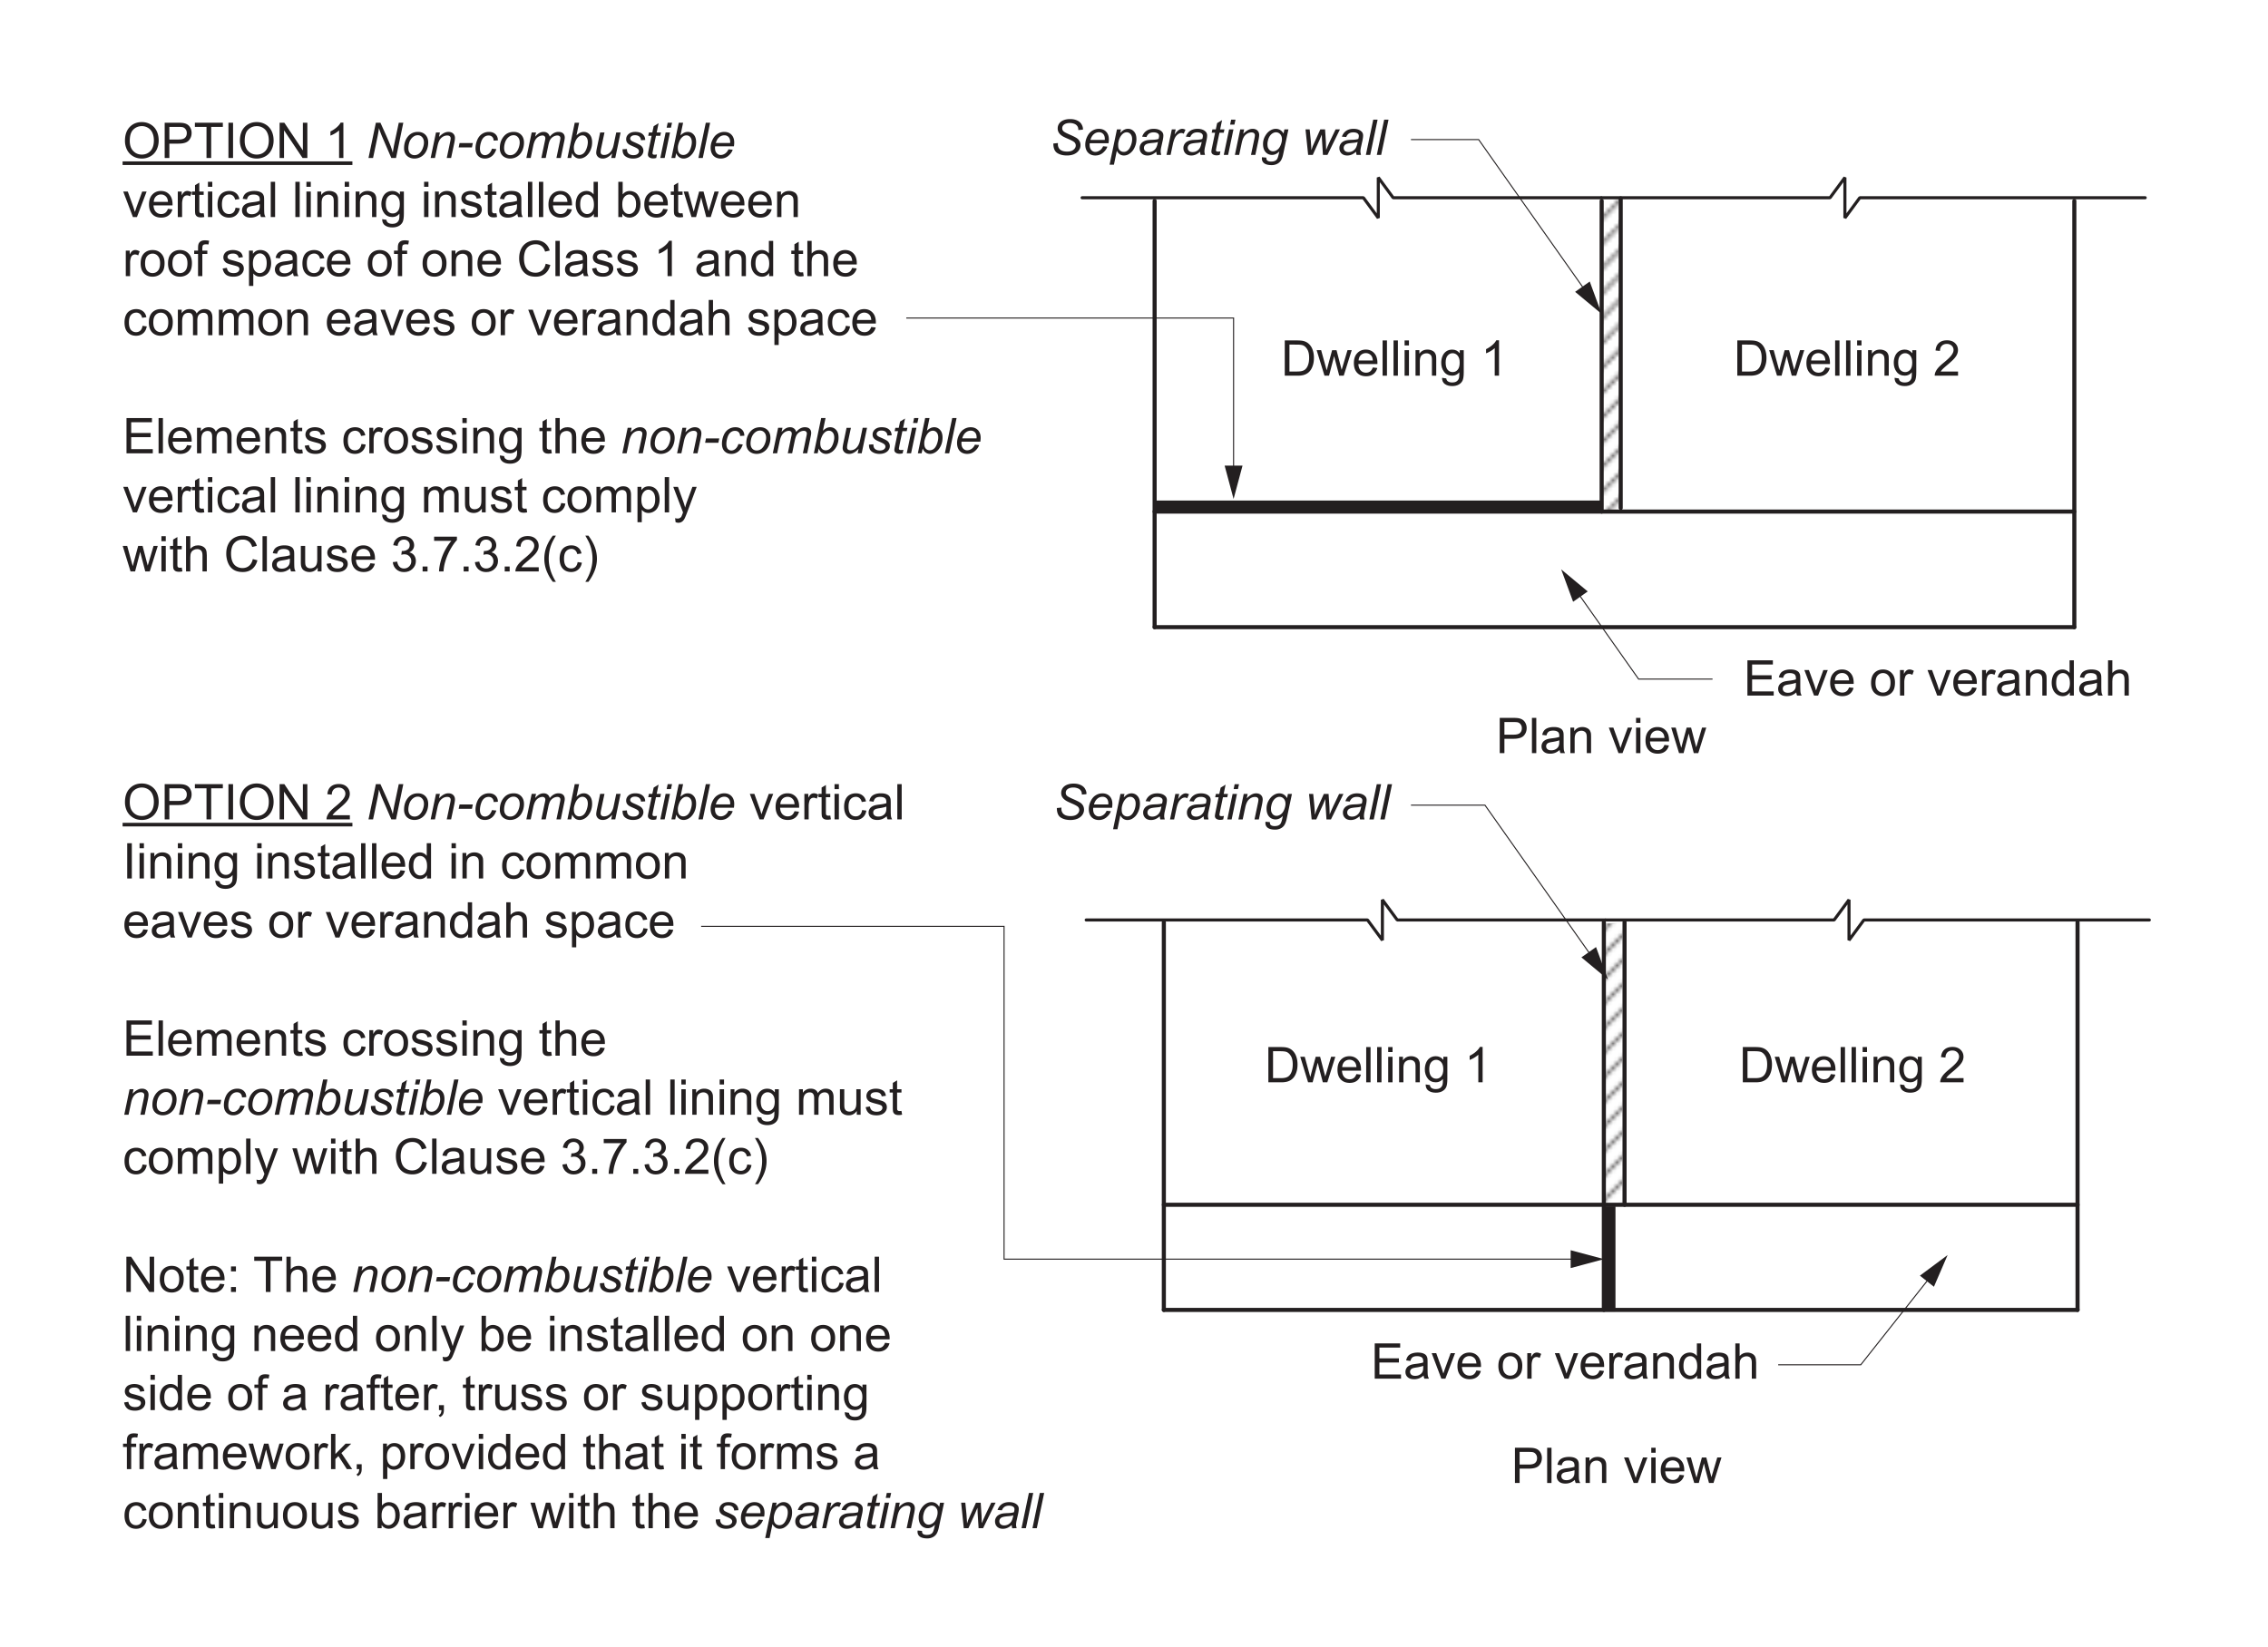 <svg xmlns="http://www.w3.org/2000/svg" xmlns:xlink="http://www.w3.org/1999/xlink" width="737.008" height="535.393" viewBox="0 0 552.756 401.545" version="1.2" id="svg12403"><defs id="defs10862"><g id="g10744"><symbol overflow="visible" id="glyph0-0"><path d="M1.5 0v-7.5h6V0zm.188-.188h5.625v-7.125H1.688zm0 0" id="path10558"/></symbol><symbol overflow="visible" id="glyph0-1"><path d="M.922 0v-8.594h2.97c.663 0 1.174.043 1.53.125.488.118.906.322 1.25.61a3.45 3.45 0 0 1 1.016 1.485c.226.594.343 1.273.343 2.03 0 .657-.077 1.236-.233 1.736-.15.5-.34.92-.578 1.25a3.01 3.01 0 0 1-.798.782 3.31 3.31 0 0 1-1.016.437A6.03 6.03 0 0 1 4.03 0zm1.14-1.016h1.83c.57 0 1.018-.05 1.342-.156.32-.1.58-.254.766-.453.27-.258.477-.617.625-1.078.156-.457.234-1.008.234-1.656 0-.894-.153-1.58-.454-2.062-.293-.488-.648-.816-1.062-.984-.313-.114-.805-.172-1.47-.172H2.063zm0 0" id="path10561"/></symbol><symbol overflow="visible" id="glyph0-2"><path d="M1.938 0L.03-6.22h1.095l.984 3.595.374 1.328c.02-.062.13-.488.329-1.28l.984-3.642h1.078l.938 3.61.312 1.188.36-1.203L7.546-6.22h1.03L6.626 0H5.53l-.983-3.734-.25-1.047L3.047 0zm0 0" id="path10564"/></symbol><symbol overflow="visible" id="glyph0-3"><path d="M5.047-2l1.094.125c-.167.637-.484 1.133-.952 1.484-.47.355-1.063.53-1.782.53-.906 0-1.633-.28-2.172-.843-.53-.563-.796-1.348-.796-2.36 0-1.04.27-1.847.812-2.42.54-.583 1.238-.876 2.094-.876.832 0 1.508.282 2.03.844.532.563.798 1.36.798 2.39v.282h-4.64c.038.688.234 1.215.577 1.578.343.356.773.532 1.296.532.383 0 .71-.098.985-.297.282-.208.5-.532.657-.97zM1.594-3.703h3.468c-.042-.53-.17-.926-.39-1.188A1.644 1.644 0 0 0 3.36-5.5a1.71 1.71 0 0 0-1.235.484c-.324.325-.5.762-.53 1.313zm0 0" id="path10567"/></symbol><symbol overflow="visible" id="glyph0-4"><path d="M.766 0v-8.594h1.062V0zm0 0" id="path10570"/></symbol><symbol overflow="visible" id="glyph0-5"><path d="M.797-7.375v-1.22H1.86v1.22zM.797 0v-6.22H1.86V0zm0 0" id="path10573"/></symbol><symbol overflow="visible" id="glyph0-6"><path d="M.797 0v-6.22h.937v.876C2.19-6.02 2.852-6.36 3.72-6.36c.374 0 .717.07 1.03.204.32.136.563.312.72.53.155.22.264.478.327.767.03.2.047.544.047 1.032V0H4.797v-3.78c0-.44-.043-.76-.125-.97a1.04 1.04 0 0 0-.438-.5 1.345 1.345 0 0 0-.734-.203c-.45 0-.84.148-1.172.437-.324.282-.484.82-.484 1.61V0zm0 0" id="path10576"/></symbol><symbol overflow="visible" id="glyph0-7"><path d="M.594.516l1.03.156c.04.312.16.54.36.687.258.195.614.296 1.063.296.488 0 .863-.1 1.125-.297.27-.2.453-.47.547-.813.06-.22.085-.672.077-1.36-.46.543-1.03.813-1.72.813-.854 0-1.514-.305-1.983-.922C.624-1.547.39-2.285.39-3.142c0-.592.102-1.14.313-1.64.22-.507.53-.898.938-1.17.407-.27.883-.407 1.438-.407.738 0 1.348.298 1.828.89v-.75h.97v5.376c0 .97-.103 1.656-.298 2.063-.2.405-.512.72-.937.952-.43.238-.952.36-1.577.36-.743 0-1.34-.17-1.797-.5C.806 1.694.582 1.19.594.515zM1.47-3.22c0 .814.16 1.408.483 1.783.32.375.727.562 1.22.562.487 0 .893-.188 1.218-.563.333-.375.5-.957.5-1.75 0-.757-.17-1.332-.515-1.718-.336-.383-.742-.578-1.22-.578-.467 0-.87.195-1.202.578-.324.375-.484.937-.484 1.687zm0 0" id="path10579"/></symbol><symbol overflow="visible" id="glyph0-9"><path d="M4.47 0H3.42v-6.72a6.292 6.292 0 0 1-1.016.736 6.258 6.258 0 0 1-1.094.53v-1.015a6.69 6.69 0 0 0 1.532-1c.445-.393.765-.78.953-1.155h.672zm0 0" id="path10585"/></symbol><symbol overflow="visible" id="glyph0-10"><path d="M6.047-1.016V0H.36c0-.25.038-.492.124-.734.145-.383.375-.766.688-1.14.32-.376.785-.806 1.39-1.298C3.5-3.942 4.13-4.552 4.452-5c.333-.445.5-.867.5-1.266A1.38 1.38 0 0 0 4.5-7.312c-.305-.29-.695-.438-1.172-.438-.512 0-.918.152-1.22.453-.303.305-.46.727-.467 1.266L.564-6.14c.07-.813.347-1.426.828-1.844.49-.426 1.145-.64 1.97-.64.82 0 1.472.23 1.953.687.476.46.718 1.027.718 1.703 0 .343-.073.683-.218 1.015-.136.325-.37.673-.703 1.048-.325.367-.86.867-1.61 1.5-.637.53-1.047.9-1.234 1.094-.18.187-.325.375-.438.562zm0 0" id="path10588"/></symbol><symbol overflow="visible" id="glyph0-11"><path d="M.922 0v-8.594h3.25c.562 0 .992.028 1.297.078.425.075.78.21 1.06.407.29.2.52.477.69.83.175.354.264.745.264 1.17 0 .73-.234 1.352-.703 1.86-.46.5-1.296.75-2.514.75H2.062V0zm1.14-4.5h2.22c.738 0 1.257-.133 1.562-.406.312-.282.468-.672.468-1.172 0-.352-.093-.656-.28-.906a1.285 1.285 0 0 0-.704-.516c-.2-.05-.555-.078-1.062-.078H2.062zm0 0" id="path10591"/></symbol><symbol overflow="visible" id="glyph0-12"><path d="M4.86-.766c-.4.336-.778.57-1.14.704A3.284 3.284 0 0 1 2.56.14c-.687 0-1.214-.163-1.578-.5C.617-.69.438-1.116.438-1.64c0-.3.066-.58.203-.83a1.56 1.56 0 0 1 .547-.608c.227-.156.485-.27.766-.344.195-.062.508-.117.938-.172.844-.094 1.47-.21 1.876-.36v-.265c0-.436-.102-.74-.297-.92-.275-.227-.673-.344-1.204-.344-.493 0-.856.09-1.094.265-.242.17-.418.47-.53.907l-1.033-.14c.093-.438.25-.79.468-1.063.22-.27.53-.476.938-.625.406-.145.875-.22 1.406-.22.53 0 .96.063 1.297.188.33.125.577.28.733.47.156.186.266.43.328.718.032.18.048.5.048.968v1.407c0 .98.02 1.602.063 1.86.05.262.145.512.282.75h-1.11a2.316 2.316 0 0 1-.203-.766zm-.094-2.36c-.387.157-.96.294-1.72.407-.437.064-.745.138-.92.22a.94.94 0 0 0-.423.328.91.91 0 0 0-.14.5c0 .28.1.516.312.703.22.19.53.282.938.282.406 0 .765-.085 1.078-.265.32-.176.555-.422.704-.735.113-.238.172-.585.172-1.046zm0 0" id="path10594"/></symbol><symbol overflow="visible" id="glyph0-13"><path d="M2.516 0L.156-6.22h1.11L2.61-2.5c.132.406.265.824.39 1.25.094-.32.223-.71.39-1.172L4.78-6.22h1.08L3.5 0zm0 0" id="path10597"/></symbol><symbol overflow="visible" id="glyph0-14"><path d="M.953 0v-8.594h6.203v1.016H2.094v2.625h4.75v1.016h-4.75v2.92H7.36V0zm0 0" id="path10600"/></symbol><symbol overflow="visible" id="glyph0-15"><path d="M.406-3.11c0-1.156.317-2.007.953-2.562.53-.457 1.18-.687 1.952-.687.852 0 1.55.282 2.094.844.55.555.828 1.325.828 2.313 0 .805-.12 1.433-.36 1.89a2.57 2.57 0 0 1-1.06 1.08C4.35.016 3.85.14 3.31.14c-.867 0-1.57-.273-2.11-.828-.53-.562-.796-1.367-.796-2.42zm1.078 0c0 .794.172 1.387.516 1.782.352.398.79.594 1.313.594.53 0 .968-.196 1.312-.594.344-.395.516-1 .516-1.813 0-.77-.18-1.352-.53-1.75a1.65 1.65 0 0 0-1.298-.594c-.523 0-.96.2-1.312.593-.344.386-.516.98-.516 1.78zm0 0" id="path10603"/></symbol><symbol overflow="visible" id="glyph0-16"><path d="M.78 0v-6.22h.954v.94c.24-.44.457-.724.657-.86a1.18 1.18 0 0 1 .688-.22c.352 0 .71.11 1.078.33l-.36.983a1.487 1.487 0 0 0-.765-.234c-.24 0-.452.073-.64.218a1.06 1.06 0 0 0-.374.578c-.125.375-.188.78-.188 1.218V0zm0 0" id="path10606"/></symbol><symbol overflow="visible" id="glyph0-17"><path d="M4.828 0v-.78c-.398.616-.976.92-1.734.92-.5 0-.96-.136-1.375-.406a2.74 2.74 0 0 1-.97-1.156C.52-1.91.406-2.472.406-3.11c0-.613.102-1.175.313-1.687.206-.508.518-.894.936-1.156a2.5 2.5 0 0 1 1.39-.406c.376 0 .708.08 1 .235.29.156.532.36.72.61v-3.08h1.046V0zM1.5-3.11c0 .805.164 1.403.5 1.797.332.387.727.58 1.188.58.457 0 .847-.19 1.17-.564.322-.375.486-.945.486-1.72 0-.85-.168-1.475-.5-1.874-.324-.395-.727-.594-1.203-.594-.468 0-.86.195-1.17.578-.314.375-.47.976-.47 1.797zm0 0" id="path10609"/></symbol><symbol overflow="visible" id="glyph0-18"><path d="M.797 0v-8.594h1.047v3.078c.488-.562 1.11-.843 1.86-.843.468 0 .866.094 1.202.282.344.18.586.43.735.75.145.312.22.777.22 1.39V0H4.81v-3.938c0-.53-.117-.914-.343-1.156-.232-.238-.556-.36-.97-.36-.313 0-.61.087-.89.25-.274.157-.47.376-.594.657-.118.274-.172.652-.172 1.14V0zm0 0" id="path10612"/></symbol><symbol overflow="visible" id="glyph0-19"><path d="M.578-4.188c0-1.425.38-2.54 1.14-3.343.77-.814 1.76-1.22 2.97-1.22.8 0 1.52.195 2.156.578a3.713 3.713 0 0 1 1.453 1.578c.332.68.5 1.45.5 2.313 0 .866-.18 1.64-.53 2.327-.357.687-.857 1.21-1.5 1.562a4.187 4.187 0 0 1-2.08.53c-.812 0-1.54-.19-2.17-.578A3.864 3.864 0 0 1 1.062-2.03 4.92 4.92 0 0 1 .578-4.19zm1.172.016c0 1.043.273 1.86.828 2.453.563.595 1.266.892 2.11.892.85 0 1.554-.297 2.11-.89.55-.602.827-1.462.827-2.58 0-.694-.12-1.304-.36-1.827a2.62 2.62 0 0 0-1.03-1.203 2.82 2.82 0 0 0-1.532-.438 2.92 2.92 0 0 0-2.078.83c-.586.553-.875 1.475-.875 2.764zm0 0" id="path10615"/></symbol><symbol overflow="visible" id="glyph0-20"><path d="M3.11 0v-7.578H.28v-1.016h6.814v1.016H4.25V0zm0 0" id="path10618"/></symbol><symbol overflow="visible" id="glyph0-21"><path d="M1.125 0v-8.594H2.25V0zm0 0" id="path10621"/></symbol><symbol overflow="visible" id="glyph0-22"><path d="M.922 0v-8.594h1.156l4.516 6.75v-6.75h1.093V0h-1.17L2-6.75V0zm0 0" id="path10624"/></symbol><symbol overflow="visible" id="glyph0-23"><path d="M3.094-.938l.156.922c-.305.063-.57.094-.797.094-.387 0-.683-.058-.89-.172a1.1 1.1 0 0 1-.454-.484C1.022-.773.983-1.19.983-1.828v-3.578H.22v-.813h.764v-1.546L2.03-8.39v2.17h1.064v.814H2.03v3.64c0 .305.017.496.048.58.04.084.102.15.188.202.082.054.203.078.36.078.124 0 .28-.008.468-.03zm0 0" id="path10627"/></symbol><symbol overflow="visible" id="glyph0-24"><path d="M4.86-2.28l1.03.14c-.117.71-.406 1.265-.874 1.67-.47.407-1.043.61-1.72.61-.855 0-1.542-.273-2.062-.828C.724-1.25.47-2.05.47-3.094c0-.664.108-1.25.327-1.75.226-.508.566-.89 1.015-1.14.458-.25.958-.375 1.5-.375.665 0 1.21.173 1.64.516.44.336.72.82.845 1.453l-1.03.156c-.095-.414-.267-.727-.517-.938a1.334 1.334 0 0 0-.906-.328c-.53 0-.965.195-1.297.578-.336.375-.5.977-.5 1.797 0 .844.16 1.453.484 1.828.322.375.74.563 1.25.563.415 0 .76-.125 1.033-.375.28-.25.46-.64.546-1.17zm0 0" id="path10630"/></symbol><symbol overflow="visible" id="glyph0-25"><path d="M.375-1.86l1.03-.156c.064.418.224.735.486.954.27.218.65.328 1.14.328.478 0 .833-.094 1.064-.282.238-.195.36-.43.36-.703a.642.642 0 0 0-.313-.56c-.148-.095-.507-.212-1.077-.36-.774-.196-1.31-.364-1.61-.5a1.61 1.61 0 0 1-.672-.594 1.56 1.56 0 0 1-.233-.844 1.678 1.678 0 0 1 .703-1.36c.164-.113.39-.21.672-.296.28-.082.586-.125.922-.125.476 0 .898.075 1.265.22.374.136.648.324.827.562.176.242.297.558.36.953l-1.03.14a1.085 1.085 0 0 0-.408-.734c-.22-.186-.54-.28-.954-.28-.48 0-.824.086-1.03.25-.212.156-.313.344-.313.563 0 .136.04.257.125.36.093.116.226.21.406.28.1.043.414.133.937.266.75.21 1.27.374 1.564.5.29.124.52.307.687.546.165.242.25.543.25.906 0 .355-.104.687-.31 1-.2.305-.493.543-.876.72-.387.163-.824.25-1.313.25-.81 0-1.432-.165-1.858-.5-.418-.345-.684-.845-.797-1.5zm0 0" id="path10633"/></symbol><symbol overflow="visible" id="glyph0-26"><path d="M1.766 0H.78v-8.594h1.064v3.063c.445-.552 1.015-.83 1.703-.83.383 0 .742.08 1.078.235.344.148.625.36.844.64.225.282.405.622.53 1.016.125.4.188.822.188 1.267 0 1.062-.266 1.887-.797 2.47C4.86-.15 4.228.14 3.5.14c-.742 0-1.32-.304-1.734-.92zM1.75-3.156c0 .742.102 1.277.313 1.61.332.542.78.812 1.343.812.457 0 .852-.196 1.188-.594.343-.395.515-.992.515-1.797 0-.813-.165-1.41-.485-1.797C4.3-5.305 3.91-5.5 3.453-5.5c-.46 0-.86.203-1.203.61-.336.398-.5.976-.5 1.734zm0 0" id="path10636"/></symbol><symbol overflow="visible" id="glyph0-27"><path d="M1.047 0v-5.406H.11v-.813h.937v-.67c0-.415.035-.723.11-.923.1-.28.28-.503.53-.67.258-.165.618-.25 1.08-.25.3 0 .628.038.983.108l-.156.906c-.22-.03-.43-.046-.625-.046-.325 0-.556.07-.69.204-.124.136-.186.39-.186.765v.578h1.22l-.002.814H2.095V0zm0 0" id="path10639"/></symbol><symbol overflow="visible" id="glyph0-28"><path d="M.797 2.39v-8.61h.953v.798c.227-.312.484-.547.766-.703.29-.156.64-.234 1.046-.234.532 0 1 .137 1.407.407.405.273.706.656.905 1.156.207.5.313 1.047.313 1.64a4.18 4.18 0 0 1-.344 1.72c-.22.51-.547.902-.985 1.17-.438.27-.9.408-1.376.408-.355 0-.67-.074-.953-.218a2.303 2.303 0 0 1-.686-.563v3.03zm.953-5.468c0 .805.16 1.398.484 1.78.32.376.71.564 1.172.564.47 0 .867-.196 1.203-.594.33-.395.5-1.008.5-1.844 0-.79-.165-1.38-.485-1.765-.324-.395-.715-.594-1.172-.594-.45 0-.844.21-1.187.624-.344.418-.516 1.027-.516 1.828zm0 0" id="path10642"/></symbol><symbol overflow="visible" id="glyph0-29"><path d="M7.063-3.016l1.125.297c-.243.93-.668 1.638-1.282 2.126C6.29-.102 5.536.14 4.64.14c-.93 0-1.683-.187-2.265-.562-.586-.375-1.027-.914-1.328-1.625A5.856 5.856 0 0 1 .594-4.36c0-.894.172-1.675.515-2.343A3.54 3.54 0 0 1 2.56-8.22a4.318 4.318 0 0 1 2.094-.514c.852 0 1.57.218 2.157.656.593.437 1.003 1.055 1.234 1.844l-1.125.265c-.2-.624-.492-1.077-.875-1.358-.375-.29-.852-.438-1.422-.438-.656 0-1.21.164-1.656.485a2.56 2.56 0 0 0-.94 1.264 5.143 5.143 0 0 0-.264 1.657c0 .73.1 1.368.312 1.907.22.543.55.95 1 1.22.445.272.938.405 1.47.405.632 0 1.17-.18 1.608-.547.446-.363.75-.91.907-1.64zm0 0" id="path10645"/></symbol><symbol overflow="visible" id="glyph0-30"><path d="M.797 0v-6.22h.937v.876c.196-.312.457-.554.782-.734.32-.188.69-.28 1.11-.28.456 0 .83.092 1.124.28.3.187.508.453.625.797.5-.72 1.14-1.08 1.922-1.08.625 0 1.098.173 1.422.516.33.336.5.86.5 1.578V0H8.17v-3.922c0-.414-.04-.72-.11-.906a.866.866 0 0 0-.36-.453 1.17 1.17 0 0 0-.64-.173 1.49 1.49 0 0 0-1.093.437c-.282.293-.423.762-.423 1.407V0H4.484v-4.047c0-.47-.09-.816-.265-1.047-.17-.238-.447-.36-.83-.36-.304 0-.578.08-.828.235-.25.157-.433.388-.546.69-.118.303-.172.733-.172 1.296V0zm0 0" id="path10648"/></symbol><symbol overflow="visible" id="glyph0-31"><path d="M4.875 0v-.922C4.383-.212 3.723.14 2.89.14c-.367 0-.71-.07-1.03-.203-.313-.144-.548-.32-.704-.53a2.042 2.042 0 0 1-.328-.798c-.043-.196-.062-.524-.062-.985V-6.22h1.062v3.454c0 .543.02.914.063 1.11.063.273.196.492.407.656.22.156.488.234.812.234.312 0 .6-.078.874-.234.282-.164.477-.39.594-.672.125-.28.188-.687.188-1.22v-3.327h1.046V0zm0 0" id="path10651"/></symbol><symbol overflow="visible" id="glyph0-32"><path d="M.75 2.39l-.125-.984c.227.063.43.094.61.094.226 0 .41-.043.546-.125a.99.99 0 0 0 .36-.313c.063-.117.172-.382.33-.796a.983.983 0 0 1 .092-.25L.188-6.22h1.14l1.297 3.595c.164.46.316.945.453 1.453.125-.488.27-.96.438-1.422L4.844-6.22H5.89L3.53.11c-.26.675-.46 1.144-.592 1.406-.188.35-.407.61-.657.765-.24.165-.526.25-.858.25-.2 0-.422-.046-.672-.14zm0 0" id="path10654"/></symbol><symbol overflow="visible" id="glyph0-33"><path d="M.5-2.266l1.063-.14c.113.594.316 1.027.61 1.297.288.262.643.39 1.06.39.5 0 .923-.17 1.267-.514.344-.344.516-.77.516-1.282 0-.476-.164-.875-.485-1.187-.31-.32-.714-.485-1.202-.485-.2 0-.45.043-.75.125L2.703-5c.07.012.13.016.172.016.445 0 .848-.114 1.203-.344.363-.238.547-.602.547-1.094 0-.383-.133-.703-.39-.953-.262-.258-.602-.39-1.016-.39-.408 0-.75.132-1.033.39-.273.262-.445.648-.515 1.156L.61-6.405c.124-.696.413-1.24.874-1.625.457-.396 1.024-.595 1.704-.595.468 0 .898.105 1.296.313.395.2.696.468.907.812.208.344.313.715.313 1.11 0 .367-.1.702-.297 1.015-.2.305-.492.543-.875.72.5.116.892.358 1.173.733.28.367.422.828.422 1.39 0 .75-.277 1.387-.828 1.907-.543.523-1.23.78-2.063.78-.75 0-1.375-.22-1.875-.67-.5-.458-.79-1.04-.86-1.75zm0 0" id="path10657"/></symbol><symbol overflow="visible" id="glyph0-34"><path d="M1.094 0v-1.203h1.203V0zm0 0" id="path10660"/></symbol><symbol overflow="visible" id="glyph0-35"><path d="M.563-7.47v-1.014h5.562v.828C5.582-7.07 5.04-6.296 4.5-5.328c-.53.96-.945 1.95-1.234 2.97C3.046-1.642 2.91-.853 2.86 0H1.765c.007-.676.14-1.492.39-2.453A13.32 13.32 0 0 1 3.25-5.22c.477-.882.988-1.632 1.53-2.25zm0 0" id="path10663"/></symbol><symbol overflow="visible" id="glyph0-36"><path d="M2.813 2.53c-.586-.74-1.08-1.6-1.485-2.577A8.11 8.11 0 0 1 .734-3.11c0-.925.145-1.816.438-2.67.35-.99.898-1.974 1.64-2.954h.75c-.468.812-.78 1.39-.937 1.734a9.105 9.105 0 0 0-.563 1.688 9.8 9.8 0 0 0-.25 2.203c0 1.887.583 3.766 1.75 5.64zm0 0" id="path10666"/></symbol><symbol overflow="visible" id="glyph0-37"><path d="M1.484 2.53h-.75c1.164-1.874 1.75-3.753 1.75-5.64a9.97 9.97 0 0 0-.25-2.187 9.723 9.723 0 0 0-.562-1.687c-.156-.344-.47-.926-.938-1.75h.75c.727.98 1.27 1.964 1.625 2.953.3.854.453 1.745.453 2.67a7.977 7.977 0 0 1-.61 3.063 11.387 11.387 0 0 1-1.47 2.578zm0 0" id="path10669"/></symbol><symbol overflow="visible" id="glyph0-38"><path d="M1.078-5.016V-6.22H2.28v1.204zm0 5.016v-1.203H2.28V0zm0 0" id="path10672"/></symbol><symbol overflow="visible" id="glyph0-39"><path d="M1.063 0v-1.203h1.203V0c0 .438-.08.79-.235 1.063-.155.28-.4.492-.733.64L1 1.25a.967.967 0 0 0 .484-.438c.102-.187.164-.46.188-.812zm0 0" id="path10675"/></symbol><symbol overflow="visible" id="glyph0-40"><path d="M.797 0v-8.594H1.86v4.906l2.484-2.53H5.72L3.327-3.923 5.953 0H4.656L2.594-3.188l-.735.72V0zm0 0" id="path10678"/></symbol><symbol overflow="visible" id="glyph1-0"><path d="M1.5 0v-7.5h6V0zm.188-.188h5.625v-7.125H1.688zm0 0" id="path10681"/></symbol><symbol overflow="visible" id="glyph1-1"><path d="M.844-2.78l1.125-.11-.017.312c0 .324.078.625.234.906.157.274.407.484.75.64.352.15.774.22 1.266.22.688 0 1.207-.15 1.563-.454.363-.3.546-.644.546-1.03 0-.27-.093-.517-.28-.735-.2-.22-.735-.517-1.61-.892-.68-.29-1.137-.515-1.375-.672-.387-.25-.672-.523-.86-.828a1.91 1.91 0 0 1-.28-1.03c0-.44.116-.833.36-1.19.25-.35.6-.624 1.06-.81.47-.19 1-.282 1.595-.282.695 0 1.285.12 1.766.36.476.23.828.542 1.046.937.22.386.329.757.329 1.11 0 .03-.008.09-.016.17l-1.11.095c0-.24-.023-.43-.062-.58a1.518 1.518 0 0 0-.36-.592 1.738 1.738 0 0 0-.687-.39 2.803 2.803 0 0 0-.953-.157c-.625 0-1.11.14-1.453.42-.274.22-.406.508-.406.86 0 .21.05.398.156.563.113.167.316.328.61.484.195.117.675.34 1.437.672.612.28 1.038.5 1.28.655.313.2.55.45.72.75.163.293.25.625.25 1 0 .47-.142.902-.423 1.297-.28.387-.672.687-1.172.906-.5.207-1.074.313-1.72.313-.968 0-1.764-.206-2.39-.624C1.15-.91.846-1.676.846-2.78zm0 0" id="path10684"/></symbol><symbol overflow="visible" id="glyph1-2"><path d="M4.97-2.11L6-2.015c-.148.512-.492 1-1.03 1.47-.532.46-1.165.687-1.892.687-.47 0-.898-.105-1.28-.312-.388-.22-.68-.53-.876-.937-.2-.406-.297-.867-.297-1.39 0-.676.156-1.332.47-1.97.31-.643.718-1.116 1.218-1.42.5-.313 1.04-.47 1.624-.47.74 0 1.33.23 1.766.688.445.46.672 1.09.672 1.89 0 .305-.027.618-.078.938H1.72a1.66 1.66 0 0 0-.032.328c0 .586.132 1.028.406 1.329.27.304.597.453.984.453.363 0 .72-.114 1.063-.344.352-.238.63-.582.83-1.03zM1.89-3.655h3.485c.008-.114.016-.192.016-.235 0-.532-.136-.938-.406-1.22-.26-.28-.6-.42-1.015-.42a1.9 1.9 0 0 0-1.25.468c-.376.312-.654.78-.83 1.406zm0 0" id="path10687"/></symbol><symbol overflow="visible" id="glyph1-3"><path d="M-.125 2.39l1.797-8.61h.984l-.187.86c.362-.374.686-.632.967-.78.29-.145.598-.22.922-.22.593 0 1.08.22 1.468.657.395.43.594 1.043.594 1.844 0 .65-.11 1.235-.328 1.766-.21.53-.47.965-.782 1.297a3.436 3.436 0 0 1-.953.72 2.4 2.4 0 0 1-.985.218C2.625.14 2.047-.237 1.64-1L.94 2.39zM1.97-2.546c0 .47.034.793.108.97.094.25.25.452.47.608.225.157.487.236.78.236.613 0 1.11-.336 1.485-1.016.375-.688.562-1.39.562-2.11 0-.52-.133-.925-.39-1.218a1.192 1.192 0 0 0-.938-.438c-.274 0-.524.075-.75.22-.23.148-.445.36-.64.64-.2.28-.368.633-.5 1.047-.126.407-.188.762-.188 1.063zm0 0" id="path10690"/></symbol><symbol overflow="visible" id="glyph1-4"><path d="M4.594-.78c-.367.323-.72.557-1.063.702-.335.144-.698.22-1.092.22-.575 0-1.04-.165-1.39-.5C.702-.704.53-1.142.53-1.673c0-.344.08-.644.236-.906.156-.27.363-.485.625-.64a2.77 2.77 0 0 1 .97-.36c.238-.05.69-.086 1.36-.11.663-.03 1.14-.1 1.42-.218.083-.29.126-.53.126-.72 0-.25-.09-.44-.266-.577-.25-.195-.61-.297-1.078-.297-.45 0-.813.102-1.094.297-.28.2-.492.48-.625.844L1.14-4.452c.22-.613.563-1.082 1.032-1.406.476-.33 1.078-.5 1.797-.5.768 0 1.378.184 1.827.548.344.273.516.625.516 1.062 0 .336-.047.72-.14 1.156l-.345 1.547c-.117.492-.172.89-.172 1.203 0 .2.047.48.14.844H4.72a3.512 3.512 0 0 1-.126-.78zm.39-2.376a2.26 2.26 0 0 1-.484.14c-.168.032-.45.063-.844.094-.617.055-1.054.125-1.312.22-.25.085-.446.218-.578.405a1.01 1.01 0 0 0-.188.594c0 .305.102.547.313.734.208.19.5.282.876.282.35 0 .69-.085 1.015-.265.322-.188.58-.445.767-.78.187-.333.332-.806.437-1.423zm0 0" id="path10693"/></symbol><symbol overflow="visible" id="glyph1-5"><path d="M.406 0l1.297-6.22h.938l-.265 1.267c.32-.477.633-.832.938-1.063.312-.226.624-.343.937-.343.22 0 .477.075.78.22l-.436.984A1.01 1.01 0 0 0 4-5.344c-.375 0-.762.21-1.156.625-.387.407-.688 1.15-.906 2.22L1.405 0zm0 0" id="path10696"/></symbol><symbol overflow="visible" id="glyph1-6"><path d="M2.875-.86L2.703 0c-.25.07-.496.11-.734.11-.43 0-.767-.106-1.017-.313C.766-.36.673-.57.673-.843c0-.134.05-.446.155-.938l.75-3.626H.75l.172-.813h.828l.328-1.53 1.203-.734-.467 2.265H3.86l-.172.814H2.64L1.923-1.97c-.094.44-.14.704-.14.798 0 .125.034.22.11.28.07.064.19.095.358.095.238 0 .445-.02.625-.062zm0 0" id="path10699"/></symbol><symbol overflow="visible" id="glyph1-7"><path d="M1.906-7.39l.25-1.204H3.22L2.952-7.39zM.36 0l1.296-6.22H2.72L1.42 0zm0 0" id="path10702"/></symbol><symbol overflow="visible" id="glyph1-8"><path d="M.406 0l1.297-6.22h.953l-.22 1.08c.416-.426.806-.735 1.173-.923a2.328 2.328 0 0 1 1.11-.296c.5 0 .89.137 1.17.407.29.273.438.637.438 1.094 0 .23-.047.594-.14 1.094L5.39 0H4.33l.828-3.938c.082-.382.125-.67.125-.86a.63.63 0 0 0-.218-.5c-.136-.124-.34-.186-.61-.186-.542 0-1.026.2-1.452.593-.43.386-.742 1.054-.938 2L1.453 0zm0 0" id="path10705"/></symbol><symbol overflow="visible" id="glyph1-9"><path d="M.344.563l1.062.093c0 .25.032.43.094.547.063.125.164.22.313.28.195.095.445.142.75.142.632 0 1.093-.168 1.374-.5.188-.23.36-.715.516-1.453l.11-.516C4.008-.28 3.423 0 2.796 0A2.06 2.06 0 0 1 1.22-.688C.8-1.155.593-1.813.593-2.655c0-.696.164-1.336.5-1.922.332-.594.726-1.035 1.187-1.328.458-.3.93-.453 1.423-.453.813 0 1.442.387 1.89 1.157l.204-1.016h.984l-1.264 6C5.38.446 5.196.96 4.97 1.33c-.22.363-.53.645-.923.844a2.936 2.936 0 0 1-1.375.312c-.5 0-.934-.062-1.297-.187-.355-.125-.62-.313-.797-.563-.18-.25-.265-.54-.265-.86 0-.093.007-.198.03-.311zM1.672-2.75c0 .43.035.746.11.953.124.305.288.53.5.688.218.157.46.235.734.235.343 0 .687-.117 1.03-.36.345-.238.618-.613.83-1.124.218-.52.327-1.007.327-1.468 0-.508-.14-.914-.422-1.22a1.355 1.355 0 0 0-1.046-.468c-.26 0-.515.075-.765.22a2.18 2.18 0 0 0-.673.624c-.21.28-.367.62-.47 1.016-.104.398-.155.7-.155.906zm0 0" id="path10708"/></symbol><symbol overflow="visible" id="glyph1-11"><path d="M1.578 0l-.64-6.22h1.015l.28 2.798.11 1.563c.01.118.02.352.032.704.125-.395.223-.696.297-.907.082-.218.22-.523.406-.92l1.47-3.236h1.155l.203 3.11c.032.47.05 1.102.063 1.89.194-.518.514-1.25.952-2.186L8.266-6.22h1.062L6.28 0H5.188l-.234-3.656c-.023-.22-.04-.656-.047-1.313-.156.42-.343.868-.562 1.345L2.704 0zm0 0" id="path10714"/></symbol><symbol overflow="visible" id="glyph1-12"><path d="M.313 0L2.11-8.594H3.17L1.375 0zm0 0" id="path10717"/></symbol><symbol overflow="visible" id="glyph1-13"><path d="M.594 0L2.39-8.594H3.5l1.453 3.22c.438.99.785 1.82 1.047 2.483.145.398.316.93.516 1.593a37.9 37.9 0 0 1 .39-2.25L7.97-8.594h1.108L7.298 0H6.155l-2.14-4.97a24.18 24.18 0 0 1-.875-2.31c-.062.56-.18 1.25-.343 2.06L1.703 0zm0 0" id="path10720"/></symbol><symbol overflow="visible" id="glyph1-14"><path d="M.594-2.36c0-1.218.35-2.222 1.062-3.015.594-.656 1.367-.984 2.328-.984.75 0 1.352.235 1.813.704.457.468.687 1.1.687 1.89 0 .72-.148 1.387-.437 2-.293.618-.703 1.09-1.234 1.422A3.185 3.185 0 0 1 3.125.14c-.48 0-.918-.105-1.313-.312-.398-.207-.7-.5-.906-.875-.21-.383-.312-.82-.312-1.312zm1.047-.11c0 .587.14 1.03.423 1.33.28.304.64.452 1.078.452.227 0 .454-.04.672-.125.227-.093.438-.234.626-.42a2.94 2.94 0 0 0 .484-.642c.133-.238.242-.5.328-.78.125-.384.188-.755.188-1.11 0-.563-.15-1-.438-1.313a1.37 1.37 0 0 0-1.063-.47c-.335 0-.636.087-.906.25a2.517 2.517 0 0 0-.75.69 3.08 3.08 0 0 0-.483 1.06 4.344 4.344 0 0 0-.156 1.08zm0 0" id="path10723"/></symbol><symbol overflow="visible" id="glyph1-15"><path d="M.563-2.578L.78-3.64h3.236l-.22 1.062zm0 0" id="path10726"/></symbol><symbol overflow="visible" id="glyph1-16"><path d="M4.688-2.266l1.062.11c-.262.78-.637 1.36-1.125 1.734A2.682 2.682 0 0 1 2.953.14c-.68 0-1.23-.218-1.656-.656C.88-.953.672-1.562.672-2.344c0-.687.133-1.36.406-2.015.27-.656.656-1.148 1.156-1.484.5-.343 1.07-.515 1.72-.515.663 0 1.19.188 1.577.563.396.375.595.875.595 1.5l-1.03.063c-.013-.395-.134-.704-.36-.922-.22-.22-.512-.328-.876-.328-.43 0-.797.136-1.11.406-.313.262-.56.668-.734 1.22a5.102 5.102 0 0 0-.266 1.577c0 .53.113.932.344 1.202.238.262.53.39.875.39.342 0 .67-.128.983-.39.313-.258.555-.656.735-1.188zm0 0" id="path10729"/></symbol><symbol overflow="visible" id="glyph1-17"><path d="M.39 0l1.297-6.22H2.75l-.22 1.017c.396-.438.75-.738 1.064-.906.312-.163.648-.25 1.015-.25.382 0 .706.106.968.313.258.2.43.48.516.844.312-.383.64-.672.984-.86a2.26 2.26 0 0 1 1.11-.296c.52 0 .91.126 1.17.376.26.242.392.586.392 1.03 0 .188-.047.5-.14.938L8.78 0H7.72l.858-4.11c.07-.343.11-.58.11-.718a.613.613 0 0 0-.204-.484c-.125-.114-.304-.172-.53-.172a1.99 1.99 0 0 0-.985.28 2.105 2.105 0 0 0-.767.75c-.18.313-.336.794-.47 1.438L5.11 0H4.046l.875-4.203c.062-.28.094-.484.094-.61a.66.66 0 0 0-.188-.484.678.678 0 0 0-.5-.187c-.305 0-.62.093-.953.28-.324.188-.59.454-.797.798-.21.343-.383.836-.515 1.468L1.453 0zm0 0" id="path10732"/></symbol><symbol overflow="visible" id="glyph1-18"><path d="M.406 0l1.78-8.594h1.064l-.64 3.078c.343-.312.648-.53.92-.656.27-.125.556-.187.86-.187.57 0 1.05.22 1.438.657.395.43.594 1.055.594 1.875 0 .555-.078 1.058-.234 1.515a4.32 4.32 0 0 1-.58 1.157c-.23.312-.467.562-.717.75-.242.18-.492.312-.75.406-.26.094-.51.14-.75.14-.406 0-.765-.11-1.078-.328-.312-.218-.558-.546-.734-.984L1.328 0zM1.97-2.563v.204c0 .532.124.938.374 1.22.25.273.566.406.953.406.363 0 .703-.125 1.015-.375.313-.257.567-.663.766-1.218.195-.55.297-1.063.297-1.53 0-.52-.125-.927-.375-1.22a1.192 1.192 0 0 0-.938-.438c-.375 0-.726.153-1.046.454-.325.292-.594.746-.813 1.36-.156.46-.234.84-.234 1.14zm0 0" id="path10735"/></symbol><symbol overflow="visible" id="glyph1-19"><path d="M4.64-1.125C3.9-.28 3.14.14 2.36.14c-.48 0-.872-.136-1.172-.406A1.35 1.35 0 0 1 .75-1.28c0-.26.066-.708.203-1.345l.75-3.594h1.063l-.844 3.97a4.56 4.56 0 0 0-.094.78c0 .232.067.415.203.548.146.125.36.188.642.188.29 0 .578-.067.86-.204.288-.144.534-.343.734-.593.207-.25.375-.54.5-.876.093-.207.19-.582.296-1.125l.563-2.69h1.063L5.39 0h-.984zm0 0" id="path10738"/></symbol><symbol overflow="visible" id="glyph1-20"><path d="M.5-2.125l1.063-.063c0 .305.046.563.14.782.094.21.266.383.516.515.25.136.538.203.874.203.47 0 .816-.094 1.047-.282.24-.186.36-.405.36-.655 0-.188-.07-.36-.203-.516-.15-.165-.5-.368-1.063-.61-.562-.238-.92-.41-1.078-.516a1.685 1.685 0 0 1-.594-.562 1.485 1.485 0 0 1-.187-.75c0-.488.19-.906.578-1.25.395-.352.942-.53 1.64-.53.782 0 1.376.182 1.782.545.414.356.63.83.64 1.422l-1.03.062c-.024-.375-.157-.672-.407-.89-.25-.22-.605-.33-1.062-.33-.368 0-.653.087-.86.25-.2.17-.297.353-.297.548 0 .2.085.37.265.516.113.105.414.26.906.468.814.356 1.322.633 1.533.83.343.334.515.73.515 1.186 0 .313-.1.62-.297.922-.186.293-.475.527-.858.703C4.035.05 3.578.14 3.047.14c-.72 0-1.328-.175-1.828-.53C.706-.743.47-1.32.5-2.126zm0 0" id="path10741"/></symbol></g><clipPath id="clip1"><path d="M390.89 225.063h4.536v68.875h-4.535zm0 0" id="path10746"/></clipPath><clipPath id="clip2"><path id="rect10749" d="M0 0h72v72H0z"/></clipPath><g id="surface26764" clip-path="url(#clip2)" fill="none" stroke-width=".5" stroke-linejoin="round" stroke="#211d1d"><path d="M0 0l18 18" transform="translate(-6 60)" id="path10752"/><path d="M0 0l24 24" transform="translate(-6 54)" id="path10754"/><path d="M0 0l30 30" transform="translate(-6 48)" id="path10756"/><path d="M0 0l36 36" transform="translate(-6 42)" id="path10758"/><path d="M0 0l42 42" transform="translate(-6 36)" id="path10760"/><path d="M0 0l48 48" transform="translate(-6 30)" id="path10762"/><path d="M0 0l54 54" transform="translate(-6 24)" id="path10764"/><path d="M0 0l60 60" transform="translate(-6 18)" id="path10766"/><path d="M0 0l66 66" transform="translate(-6 12)" id="path10768"/><path d="M0 0l72 72" transform="translate(-6 6)" id="path10770"/><path d="M0 0l78 78" transform="translate(-6)" id="path10772"/><path d="M0 0l84 84" transform="translate(-6 -6)" id="path10774"/><path d="M0 0l78 78" transform="translate(0 -6)" id="path10776"/><path d="M0 0l72 72" transform="translate(6 -6)" id="path10778"/><path d="M0 0l66 66" transform="translate(12 -6)" id="path10780"/><path d="M0 0l60 60" transform="translate(18 -6)" id="path10782"/><path d="M0 0l54 54" transform="translate(24 -6)" id="path10784"/><path d="M0 0l48 48" transform="translate(30 -6)" id="path10786"/><path d="M0 0l42 42" transform="translate(36 -6)" id="path10788"/><path d="M0 0l36 36" transform="translate(42 -6)" id="path10790"/><path d="M0 0l30 30" transform="translate(48 -6)" id="path10792"/><path d="M0 0l42 42" transform="translate(46 -14)" id="path10794"/><path d="M0 0l36 36" transform="translate(52 -14)" id="path10796"/><path d="M0 0l30 30" transform="translate(58 -14)" id="path10798"/></g><pattern id="pattern0" patternUnits="userSpaceOnUse" width="72" height="72" patternTransform="matrix(1 0 0 -1 -281.387 394.898)"><use xlink:href="#surface26764" id="use10801"/></pattern><clipPath id="clip3"><path d="M390.355 48.207h4.563v76.508h-4.563zm0 0" id="path10804"/></clipPath><clipPath id="clip4"><path id="rect10807" d="M0 0h72v73H0z"/></clipPath><g id="surface26767" clip-path="url(#clip4)" fill="none" stroke-width=".5" stroke-linejoin="round" stroke="#211d1d"><path d="M0 0l18 18" transform="matrix(1 0 0 1.014 -6 60.833)" id="path10810"/><path d="M0 0l24 24" transform="matrix(1 0 0 1.014 -6 54.75)" id="path10812"/><path d="M0 .002L30 30" transform="matrix(1 0 0 1.014 -6 48.666)" id="path10814"/><path d="M0 0l36 36" transform="matrix(1 0 0 1.014 -6 42.583)" id="path10816"/><path d="M0 0l42 42" transform="matrix(1 0 0 1.014 -6 36.5)" id="path10818"/><path d="M0 .002L48 48" transform="matrix(1 0 0 1.014 -6 30.416)" id="path10820"/><path d="M0 0l54 54" transform="matrix(1 0 0 1.014 -6 24.333)" id="path10822"/><path d="M0 0l60 60" transform="matrix(1 0 0 1.014 -6 18.25)" id="path10824"/><path d="M0 .002L66 66" transform="matrix(1 0 0 1.014 -6 12.166)" id="path10826"/><path d="M0 0l72 72" transform="matrix(1 0 0 1.014 -6 6.083)" id="path10828"/><path d="M0 0l78 78" transform="matrix(1 0 0 1.014 -6 0)" id="path10830"/><path d="M0 0L84 84" transform="matrix(1 0 0 1.014 -6 -6.083)" id="path10832"/><path d="M0 0l78 78" transform="matrix(1 0 0 1.014 0 -6.083)" id="path10834"/><path d="M0 0l72 72" transform="matrix(1 0 0 1.014 6 -6.083)" id="path10836"/><path d="M0 0L66 66" transform="matrix(1 0 0 1.014 12 -6.083)" id="path10838"/><path d="M0 0l60 60" transform="matrix(1 0 0 1.014 18 -6.083)" id="path10840"/><path d="M0 0l54 54" transform="matrix(1 0 0 1.014 24 -6.083)" id="path10842"/><path d="M0 0L48 48" transform="matrix(1 0 0 1.014 30 -6.083)" id="path10844"/><path d="M0 0l42 42" transform="matrix(1 0 0 1.014 36 -6.083)" id="path10846"/><path d="M0 0l36 36" transform="matrix(1 0 0 1.014 42 -6.083)" id="path10848"/><path d="M0 0L30 30" transform="matrix(1 0 0 1.014 48 -6.083)" id="path10850"/><path d="M0 0l42 41.998" transform="matrix(1 0 0 1.014 46 -14.194)" id="path10852"/><path d="M0 0l36 36" transform="matrix(1 0 0 1.014 52 -14.194)" id="path10854"/><path d="M0 0l30 30" transform="matrix(1 0 0 1.014 58 -14.194)" id="path10856"/></g><pattern id="pattern1" patternUnits="userSpaceOnUse" width="72" height="73" patternTransform="matrix(1 0 0 -.996 -280.387 470.18)"><use xlink:href="#surface26767" id="use10859"/></pattern></defs><g id="surface26759"><path d="M0 0h222.687" transform="matrix(1 0 0 -1 283.652 319.34)" id="path10864" fill="none" stroke-linecap="round" stroke-linejoin="round" stroke="#231f20" stroke-miterlimit="10"/><path d="M0 0h222.687" transform="matrix(1 0 0 -1 283.652 293.714)" id="path10866" fill="none" stroke-linecap="round" stroke-linejoin="round" stroke="#231f20" stroke-miterlimit="10"/><path d="M0 0v94.5" transform="matrix(1 0 0 -1 390.89 319.34)" id="path10868" fill="none" stroke-linecap="round" stroke-linejoin="round" stroke="#231f20" stroke-miterlimit="10"/><path d="M0 0v68.875" transform="matrix(1 0 0 -1 395.935 293.714)" id="path10870" fill="none" stroke-linecap="round" stroke-linejoin="round" stroke="#231f20" stroke-miterlimit="10"/><path d="M0 0v94.5" transform="matrix(1 0 0 -1 506.34 319.34)" id="path10872" fill="none" stroke-linecap="round" stroke-linejoin="round" stroke="#231f20" stroke-miterlimit="10"/><path d="M0 0v94.5" transform="matrix(1 0 0 -1 283.652 319.34)" id="path10874" fill="none" stroke-linecap="round" stroke-linejoin="round" stroke="#231f20" stroke-miterlimit="10"/><g id="g10896" fill="#231f20"><use xlink:href="#glyph0-1" x="308.204" y="263.855" id="use10876"/><use xlink:href="#glyph0-2" x="316.868" y="263.855" id="use10878"/><use xlink:href="#glyph0-3" x="325.532" y="263.855" id="use10880"/><use xlink:href="#glyph0-4" x="332.204" y="263.855" id="use10882"/><use xlink:href="#glyph0-4" x="334.868" y="263.855" id="use10884"/><use xlink:href="#glyph0-5" x="337.532" y="263.855" id="use10886"/><use xlink:href="#glyph0-6" x="340.196" y="263.855" id="use10888"/><use xlink:href="#glyph0-7" x="346.868" y="263.855" id="use10890"/><use xlink:href="#glyph0-8" x="353.54" y="263.855" id="use10892"/><use xlink:href="#glyph0-9" x="356.876" y="263.855" id="use10894"/></g><g id="g10918" fill="#231f20"><use xlink:href="#glyph0-1" x="423.836" y="263.855" id="use10898"/><use xlink:href="#glyph0-2" x="432.5" y="263.855" id="use10900"/><use xlink:href="#glyph0-3" x="441.164" y="263.855" id="use10902"/><use xlink:href="#glyph0-4" x="447.836" y="263.855" id="use10904"/><use xlink:href="#glyph0-4" x="450.5" y="263.855" id="use10906"/><use xlink:href="#glyph0-5" x="453.164" y="263.855" id="use10908"/><use xlink:href="#glyph0-6" x="455.828" y="263.855" id="use10910"/><use xlink:href="#glyph0-7" x="462.5" y="263.855" id="use10912"/><use xlink:href="#glyph0-8" x="469.172" y="263.855" id="use10914"/><use xlink:href="#glyph0-10" x="472.508" y="263.855" id="use10916"/></g><path d="M0 0v75.49" transform="matrix(1 0 0 -1 394.996 123.86)" id="path10920" fill="none" stroke-linecap="round" stroke-linejoin="round" stroke="#231f20" stroke-miterlimit="10"/><path d="M0 0h224.15" transform="matrix(1 0 0 -1 281.405 152.893)" id="path10922" fill="none" stroke-linecap="round" stroke-linejoin="round" stroke="#231f20" stroke-miterlimit="10"/><path d="M0 0h224.15" transform="matrix(1 0 0 -1 281.405 124.716)" id="path10924" fill="none" stroke-linecap="round" stroke-linejoin="round" stroke="#231f20" stroke-miterlimit="10"/><path d="M0 0v75.73" transform="matrix(1 0 0 -1 390.356 124.716)" id="path10926" fill="none" stroke-linecap="round" stroke-linejoin="round" stroke="#231f20" stroke-miterlimit="10"/><path d="M0 0v103.91" transform="matrix(1 0 0 -1 505.556 152.893)" id="path10928" fill="none" stroke-linecap="round" stroke-linejoin="round" stroke="#231f20" stroke-miterlimit="10"/><path d="M0 0v103.91" transform="matrix(1 0 0 -1 281.405 152.893)" id="path10930" fill="none" stroke-linecap="round" stroke-linejoin="round" stroke="#231f20" stroke-miterlimit="10"/><path d="M393.723 319.723h-2.793v-25.63h2.793zm0 0" id="path10932" fill-rule="evenodd" fill="#231f20"/><path d="M390.355 125.094h-108.95v-3.067h108.95zm0 0" id="path10934" fill-rule="evenodd" fill="#231f20"/><g clip-path="url(#clip1)" id="g10938"><path d="M390.89 293.938h4.536v-68.875h-4.535zm0 0" id="path10936" fill-rule="evenodd" fill="url(#pattern0)"/></g><g clip-path="url(#clip3)" id="g10942"><path d="M390.355 124.715h4.563V48.207h-4.563zm0 0" id="path10940" fill-rule="evenodd" fill="url(#pattern1)"/></g><g id="g10962" fill="#231f20"><use xlink:href="#glyph0-11" x="368.301" y="361.539" id="use10944"/><use xlink:href="#glyph0-4" x="376.305" y="361.539" id="use10946"/><use xlink:href="#glyph0-12" x="378.969" y="361.539" id="use10948"/><use xlink:href="#glyph0-6" x="385.641" y="361.539" id="use10950"/><use xlink:href="#glyph0-8" x="392.313" y="361.539" id="use10952"/><use xlink:href="#glyph0-13" x="395.649" y="361.539" id="use10954"/><use xlink:href="#glyph0-5" x="401.649" y="361.539" id="use10956"/><use xlink:href="#glyph0-3" x="404.313" y="361.539" id="use10958"/><use xlink:href="#glyph0-2" x="410.985" y="361.539" id="use10960"/></g><g id="g10982" fill="#231f20"><use xlink:href="#glyph0-11" x="364.593" y="183.603" id="use10964"/><use xlink:href="#glyph0-4" x="372.597" y="183.603" id="use10966"/><use xlink:href="#glyph0-12" x="375.261" y="183.603" id="use10968"/><use xlink:href="#glyph0-6" x="381.933" y="183.603" id="use10970"/><use xlink:href="#glyph0-8" x="388.605" y="183.603" id="use10972"/><use xlink:href="#glyph0-13" x="391.941" y="183.603" id="use10974"/><use xlink:href="#glyph0-5" x="397.941" y="183.603" id="use10976"/><use xlink:href="#glyph0-3" x="400.605" y="183.603" id="use10978"/><use xlink:href="#glyph0-2" x="407.277" y="183.603" id="use10980"/></g><g id="g11004" fill="#231f20"><use xlink:href="#glyph0-1" x="312.201" y="91.587" id="use10984"/><use xlink:href="#glyph0-2" x="320.865" y="91.587" id="use10986"/><use xlink:href="#glyph0-3" x="329.529" y="91.587" id="use10988"/><use xlink:href="#glyph0-4" x="336.201" y="91.587" id="use10990"/><use xlink:href="#glyph0-4" x="338.865" y="91.587" id="use10992"/><use xlink:href="#glyph0-5" x="341.529" y="91.587" id="use10994"/><use xlink:href="#glyph0-6" x="344.193" y="91.587" id="use10996"/><use xlink:href="#glyph0-7" x="350.865" y="91.587" id="use10998"/><use xlink:href="#glyph0-8" x="357.537" y="91.587" id="use11000"/><use xlink:href="#glyph0-9" x="360.873" y="91.587" id="use11002"/></g><g id="g11026" fill="#231f20"><use xlink:href="#glyph0-1" x="422.493" y="91.587" id="use11006"/><use xlink:href="#glyph0-2" x="431.157" y="91.587" id="use11008"/><use xlink:href="#glyph0-3" x="439.821" y="91.587" id="use11010"/><use xlink:href="#glyph0-4" x="446.493" y="91.587" id="use11012"/><use xlink:href="#glyph0-4" x="449.157" y="91.587" id="use11014"/><use xlink:href="#glyph0-5" x="451.821" y="91.587" id="use11016"/><use xlink:href="#glyph0-6" x="454.485" y="91.587" id="use11018"/><use xlink:href="#glyph0-7" x="461.157" y="91.587" id="use11020"/><use xlink:href="#glyph0-8" x="467.829" y="91.587" id="use11022"/><use xlink:href="#glyph0-10" x="471.165" y="91.587" id="use11024"/></g><g id="g11058" fill="#231f20"><use xlink:href="#glyph1-1" x="255.873" y="37.767" id="use11028"/><use xlink:href="#glyph1-2" x="263.877" y="37.767" id="use11030"/><use xlink:href="#glyph1-3" x="270.549" y="37.767" id="use11032"/><use xlink:href="#glyph1-4" x="277.221" y="37.767" id="use11034"/><use xlink:href="#glyph1-5" x="283.893" y="37.767" id="use11036"/><use xlink:href="#glyph1-4" x="287.889" y="37.767" id="use11038"/><use xlink:href="#glyph1-6" x="294.561" y="37.767" id="use11040"/><use xlink:href="#glyph1-7" x="297.897" y="37.767" id="use11042"/><use xlink:href="#glyph1-8" x="300.561" y="37.767" id="use11044"/><use xlink:href="#glyph1-9" x="307.233" y="37.767" id="use11046"/><use xlink:href="#glyph1-10" x="313.905" y="37.767" id="use11048"/><use xlink:href="#glyph1-11" x="317.241" y="37.767" id="use11050"/><use xlink:href="#glyph1-4" x="325.905" y="37.767" id="use11052"/><use xlink:href="#glyph1-12" x="332.577" y="37.767" id="use11054"/><use xlink:href="#glyph1-12" x="335.241" y="37.767" id="use11056"/></g><g id="g11092" fill="#231f20"><use xlink:href="#glyph0-14" x="424.929" y="169.575" id="use11060"/><use xlink:href="#glyph0-12" x="432.933" y="169.575" id="use11062"/><use xlink:href="#glyph0-13" x="439.605" y="169.575" id="use11064"/><use xlink:href="#glyph0-3" x="445.605" y="169.575" id="use11066"/><use xlink:href="#glyph0-8" x="452.277" y="169.575" id="use11068"/><use xlink:href="#glyph0-15" x="455.613" y="169.575" id="use11070"/><use xlink:href="#glyph0-16" x="462.285" y="169.575" id="use11072"/><use xlink:href="#glyph0-8" x="466.281" y="169.575" id="use11074"/><use xlink:href="#glyph0-13" x="469.617" y="169.575" id="use11076"/><use xlink:href="#glyph0-3" x="475.617" y="169.575" id="use11078"/><use xlink:href="#glyph0-16" x="482.289" y="169.575" id="use11080"/><use xlink:href="#glyph0-12" x="486.285" y="169.575" id="use11082"/><use xlink:href="#glyph0-6" x="492.957" y="169.575" id="use11084"/><use xlink:href="#glyph0-17" x="499.629" y="169.575" id="use11086"/><use xlink:href="#glyph0-12" x="506.301" y="169.575" id="use11088"/><use xlink:href="#glyph0-18" x="512.973" y="169.575" id="use11090"/></g><path d="M386.527 71.102l-26.148-37.07h-16.5" id="path11094" fill="none" stroke-width=".25" stroke="#231f20" stroke-miterlimit="10"/><path d="M387.45 68.633l2.905 7.898-6.468-5.385zm0 0" id="path11096" fill="#231f20"/><path d="M384.324 144.234l15.035 21.32h18.02" id="path11098" fill="none" stroke-width=".25" stroke="#231f20" stroke-miterlimit="10"/><path d="M383.398 146.703l-2.906-7.898 6.47 5.386zm0 0" id="path11100" fill="#231f20"/><path d="M470.55 311.176l-17.038 21.54H433.38" id="path11102" fill="none" stroke-width=".25" stroke="#231f20" stroke-miterlimit="10"/><path d="M467.918 310.992l6.754-5.027-3.336 7.73zm0 0" id="path11104" fill="#231f20"/><g id="g11138" fill="#231f20"><use xlink:href="#glyph0-14" x="334.095" y="336.102" id="use11106"/><use xlink:href="#glyph0-12" x="342.099" y="336.102" id="use11108"/><use xlink:href="#glyph0-13" x="348.771" y="336.102" id="use11110"/><use xlink:href="#glyph0-3" x="354.771" y="336.102" id="use11112"/><use xlink:href="#glyph0-8" x="361.443" y="336.102" id="use11114"/><use xlink:href="#glyph0-15" x="364.779" y="336.102" id="use11116"/><use xlink:href="#glyph0-16" x="371.451" y="336.102" id="use11118"/><use xlink:href="#glyph0-8" x="375.447" y="336.102" id="use11120"/><use xlink:href="#glyph0-13" x="378.783" y="336.102" id="use11122"/><use xlink:href="#glyph0-3" x="384.783" y="336.102" id="use11124"/><use xlink:href="#glyph0-16" x="391.455" y="336.102" id="use11126"/><use xlink:href="#glyph0-12" x="395.451" y="336.102" id="use11128"/><use xlink:href="#glyph0-6" x="402.123" y="336.102" id="use11130"/><use xlink:href="#glyph0-17" x="408.795" y="336.102" id="use11132"/><use xlink:href="#glyph0-12" x="415.467" y="336.102" id="use11134"/><use xlink:href="#glyph0-18" x="422.139" y="336.102" id="use11136"/></g><g id="g11170" fill="#231f20"><use xlink:href="#glyph1-1" x="256.731" y="199.77" id="use11140"/><use xlink:href="#glyph1-2" x="264.735" y="199.77" id="use11142"/><use xlink:href="#glyph1-3" x="271.407" y="199.77" id="use11144"/><use xlink:href="#glyph1-4" x="278.079" y="199.77" id="use11146"/><use xlink:href="#glyph1-5" x="284.751" y="199.77" id="use11148"/><use xlink:href="#glyph1-4" x="288.747" y="199.77" id="use11150"/><use xlink:href="#glyph1-6" x="295.419" y="199.77" id="use11152"/><use xlink:href="#glyph1-7" x="298.755" y="199.77" id="use11154"/><use xlink:href="#glyph1-8" x="301.419" y="199.77" id="use11156"/><use xlink:href="#glyph1-9" x="308.091" y="199.77" id="use11158"/><use xlink:href="#glyph1-10" x="314.763" y="199.77" id="use11160"/><use xlink:href="#glyph1-11" x="318.099" y="199.77" id="use11162"/><use xlink:href="#glyph1-4" x="326.763" y="199.77" id="use11164"/><use xlink:href="#glyph1-12" x="333.435" y="199.77" id="use11166"/><use xlink:href="#glyph1-12" x="336.099" y="199.77" id="use11168"/></g><path d="M388.063 233.352l-26.15-37.07H343.88" id="path11172" fill="none" stroke-width=".25" stroke="#231f20" stroke-miterlimit="10"/><path d="M388.984 230.883l2.907 7.898-6.468-5.385zm0 0" id="path11174" fill="#231f20"/><path d="M384.285 306.965H244.71v-81.13h-73.83" id="path11176" fill="none" stroke-width=".25" stroke="#231f20" stroke-miterlimit="10"/><path d="M382.8 304.79l8.13 2.175-8.13 2.18zm0 0" id="path11178" fill="#231f20"/><path d="M300.648 115.004V77.53h-79.77" id="path11180" fill="none" stroke-width=".25" stroke="#231f20" stroke-miterlimit="10"/><path d="M302.828 113.516l-2.18 8.132-2.18-8.132zm0 0" id="path11182" fill="#231f20"/><g id="g11200" fill="#231f20"><use xlink:href="#glyph0-19" x="29.878" y="38.514" id="use11184"/><use xlink:href="#glyph0-11" x="39.214" y="38.514" id="use11186"/><use xlink:href="#glyph0-20" x="47.218" y="38.514" id="use11188"/><use xlink:href="#glyph0-21" x="54.55" y="38.514" id="use11190"/><use xlink:href="#glyph0-19" x="57.886" y="38.514" id="use11192"/><use xlink:href="#glyph0-22" x="67.222" y="38.514" id="use11194"/><use xlink:href="#glyph0-8" x="75.886" y="38.514" id="use11196"/><use xlink:href="#glyph0-9" x="79.222" y="38.514" id="use11198"/></g><g id="g11204" fill="#231f20"><use xlink:href="#glyph0-8" x="85.882" y="38.514" id="use11202"/></g><g id="g11236" fill="#231f20"><use xlink:href="#glyph1-13" x="89.218" y="38.514" id="use11206"/><use xlink:href="#glyph1-14" x="97.882" y="38.514" id="use11208"/><use xlink:href="#glyph1-8" x="104.554" y="38.514" id="use11210"/><use xlink:href="#glyph1-15" x="111.226" y="38.514" id="use11212"/><use xlink:href="#glyph1-16" x="115.222" y="38.514" id="use11214"/><use xlink:href="#glyph1-14" x="121.222" y="38.514" id="use11216"/><use xlink:href="#glyph1-17" x="127.894" y="38.514" id="use11218"/><use xlink:href="#glyph1-18" x="137.89" y="38.514" id="use11220"/><use xlink:href="#glyph1-19" x="144.562" y="38.514" id="use11222"/><use xlink:href="#glyph1-20" x="151.234" y="38.514" id="use11224"/><use xlink:href="#glyph1-6" x="157.234" y="38.514" id="use11226"/><use xlink:href="#glyph1-7" x="160.57" y="38.514" id="use11228"/><use xlink:href="#glyph1-18" x="163.234" y="38.514" id="use11230"/><use xlink:href="#glyph1-12" x="169.906" y="38.514" id="use11232"/><use xlink:href="#glyph1-2" x="172.57" y="38.514" id="use11234"/></g><g id="g11240" fill="#231f20"><use xlink:href="#glyph0-8" x="179.254" y="38.514" id="use11238"/></g><path d="M29.88 39.785h56.007zm0 0" id="path11242" fill="none" stroke-width=".879" stroke="#231f20" stroke-miterlimit="10"/><g id="g11312" fill="#231f20"><use xlink:href="#glyph0-13" x="29.878" y="52.914" id="use11244"/><use xlink:href="#glyph0-3" x="35.878" y="52.914" id="use11246"/><use xlink:href="#glyph0-16" x="42.55" y="52.914" id="use11248"/><use xlink:href="#glyph0-23" x="46.546" y="52.914" id="use11250"/><use xlink:href="#glyph0-5" x="49.882" y="52.914" id="use11252"/><use xlink:href="#glyph0-24" x="52.546" y="52.914" id="use11254"/><use xlink:href="#glyph0-12" x="58.546" y="52.914" id="use11256"/><use xlink:href="#glyph0-4" x="65.218" y="52.914" id="use11258"/><use xlink:href="#glyph0-8" x="67.882" y="52.914" id="use11260"/><use xlink:href="#glyph0-4" x="71.218" y="52.914" id="use11262"/><use xlink:href="#glyph0-5" x="73.882" y="52.914" id="use11264"/><use xlink:href="#glyph0-6" x="76.546" y="52.914" id="use11266"/><use xlink:href="#glyph0-5" x="83.218" y="52.914" id="use11268"/><use xlink:href="#glyph0-6" x="85.882" y="52.914" id="use11270"/><use xlink:href="#glyph0-7" x="92.554" y="52.914" id="use11272"/><use xlink:href="#glyph0-8" x="99.226" y="52.914" id="use11274"/><use xlink:href="#glyph0-5" x="102.562" y="52.914" id="use11276"/><use xlink:href="#glyph0-6" x="105.226" y="52.914" id="use11278"/><use xlink:href="#glyph0-25" x="111.898" y="52.914" id="use11280"/><use xlink:href="#glyph0-23" x="117.898" y="52.914" id="use11282"/><use xlink:href="#glyph0-12" x="121.234" y="52.914" id="use11284"/><use xlink:href="#glyph0-4" x="127.906" y="52.914" id="use11286"/><use xlink:href="#glyph0-4" x="130.57" y="52.914" id="use11288"/><use xlink:href="#glyph0-3" x="133.234" y="52.914" id="use11290"/><use xlink:href="#glyph0-17" x="139.906" y="52.914" id="use11292"/><use xlink:href="#glyph0-8" x="146.578" y="52.914" id="use11294"/><use xlink:href="#glyph0-26" x="149.914" y="52.914" id="use11296"/><use xlink:href="#glyph0-3" x="156.586" y="52.914" id="use11298"/><use xlink:href="#glyph0-23" x="163.258" y="52.914" id="use11300"/><use xlink:href="#glyph0-2" x="166.594" y="52.914" id="use11302"/><use xlink:href="#glyph0-3" x="175.258" y="52.914" id="use11304"/><use xlink:href="#glyph0-3" x="181.93" y="52.914" id="use11306"/><use xlink:href="#glyph0-6" x="188.602" y="52.914" id="use11308"/><use xlink:href="#glyph0-8" x="195.274" y="52.914" id="use11310"/></g><g id="g11382" fill="#231f20"><use xlink:href="#glyph0-16" x="29.878" y="67.314" id="use11314"/><use xlink:href="#glyph0-15" x="33.874" y="67.314" id="use11316"/><use xlink:href="#glyph0-15" x="40.546" y="67.314" id="use11318"/><use xlink:href="#glyph0-27" x="47.218" y="67.314" id="use11320"/><use xlink:href="#glyph0-8" x="50.554" y="67.314" id="use11322"/><use xlink:href="#glyph0-25" x="53.89" y="67.314" id="use11324"/><use xlink:href="#glyph0-28" x="59.89" y="67.314" id="use11326"/><use xlink:href="#glyph0-12" x="66.562" y="67.314" id="use11328"/><use xlink:href="#glyph0-24" x="73.234" y="67.314" id="use11330"/><use xlink:href="#glyph0-3" x="79.234" y="67.314" id="use11332"/><use xlink:href="#glyph0-8" x="85.906" y="67.314" id="use11334"/><use xlink:href="#glyph0-15" x="89.242" y="67.314" id="use11336"/><use xlink:href="#glyph0-27" x="95.914" y="67.314" id="use11338"/><use xlink:href="#glyph0-8" x="99.25" y="67.314" id="use11340"/><use xlink:href="#glyph0-15" x="102.586" y="67.314" id="use11342"/><use xlink:href="#glyph0-6" x="109.258" y="67.314" id="use11344"/><use xlink:href="#glyph0-3" x="115.93" y="67.314" id="use11346"/><use xlink:href="#glyph0-8" x="122.602" y="67.314" id="use11348"/><use xlink:href="#glyph0-29" x="125.938" y="67.314" id="use11350"/><use xlink:href="#glyph0-4" x="134.602" y="67.314" id="use11352"/><use xlink:href="#glyph0-12" x="137.266" y="67.314" id="use11354"/><use xlink:href="#glyph0-25" x="143.938" y="67.314" id="use11356"/><use xlink:href="#glyph0-25" x="149.938" y="67.314" id="use11358"/><use xlink:href="#glyph0-8" x="155.938" y="67.314" id="use11360"/><use xlink:href="#glyph0-9" x="159.274" y="67.314" id="use11362"/><use xlink:href="#glyph0-8" x="165.946" y="67.314" id="use11364"/><use xlink:href="#glyph0-12" x="169.282" y="67.314" id="use11366"/><use xlink:href="#glyph0-6" x="175.954" y="67.314" id="use11368"/><use xlink:href="#glyph0-17" x="182.626" y="67.314" id="use11370"/><use xlink:href="#glyph0-8" x="189.298" y="67.314" id="use11372"/><use xlink:href="#glyph0-23" x="192.634" y="67.314" id="use11374"/><use xlink:href="#glyph0-18" x="195.97" y="67.314" id="use11376"/><use xlink:href="#glyph0-3" x="202.642" y="67.314" id="use11378"/><use xlink:href="#glyph0-8" x="209.314" y="67.314" id="use11380"/></g><g id="g11444" fill="#231f20"><use xlink:href="#glyph0-24" x="29.878" y="81.714" id="use11384"/><use xlink:href="#glyph0-15" x="35.878" y="81.714" id="use11386"/><use xlink:href="#glyph0-30" x="42.55" y="81.714" id="use11388"/><use xlink:href="#glyph0-30" x="52.546" y="81.714" id="use11390"/><use xlink:href="#glyph0-15" x="62.542" y="81.714" id="use11392"/><use xlink:href="#glyph0-6" x="69.214" y="81.714" id="use11394"/><use xlink:href="#glyph0-8" x="75.886" y="81.714" id="use11396"/><use xlink:href="#glyph0-3" x="79.222" y="81.714" id="use11398"/><use xlink:href="#glyph0-12" x="85.894" y="81.714" id="use11400"/><use xlink:href="#glyph0-13" x="92.566" y="81.714" id="use11402"/><use xlink:href="#glyph0-3" x="98.566" y="81.714" id="use11404"/><use xlink:href="#glyph0-25" x="105.238" y="81.714" id="use11406"/><use xlink:href="#glyph0-8" x="111.238" y="81.714" id="use11408"/><use xlink:href="#glyph0-15" x="114.574" y="81.714" id="use11410"/><use xlink:href="#glyph0-16" x="121.246" y="81.714" id="use11412"/><use xlink:href="#glyph0-8" x="125.242" y="81.714" id="use11414"/><use xlink:href="#glyph0-13" x="128.578" y="81.714" id="use11416"/><use xlink:href="#glyph0-3" x="134.578" y="81.714" id="use11418"/><use xlink:href="#glyph0-16" x="141.25" y="81.714" id="use11420"/><use xlink:href="#glyph0-12" x="145.246" y="81.714" id="use11422"/><use xlink:href="#glyph0-6" x="151.918" y="81.714" id="use11424"/><use xlink:href="#glyph0-17" x="158.59" y="81.714" id="use11426"/><use xlink:href="#glyph0-12" x="165.262" y="81.714" id="use11428"/><use xlink:href="#glyph0-18" x="171.934" y="81.714" id="use11430"/><use xlink:href="#glyph0-8" x="178.606" y="81.714" id="use11432"/><use xlink:href="#glyph0-25" x="181.942" y="81.714" id="use11434"/><use xlink:href="#glyph0-28" x="187.942" y="81.714" id="use11436"/><use xlink:href="#glyph0-12" x="194.614" y="81.714" id="use11438"/><use xlink:href="#glyph0-24" x="201.286" y="81.714" id="use11440"/><use xlink:href="#glyph0-3" x="207.286" y="81.714" id="use11442"/></g><g id="g11490" fill="#231f20"><use xlink:href="#glyph0-14" x="29.878" y="110.514" id="use11446"/><use xlink:href="#glyph0-4" x="37.882" y="110.514" id="use11448"/><use xlink:href="#glyph0-3" x="40.546" y="110.514" id="use11450"/><use xlink:href="#glyph0-30" x="47.218" y="110.514" id="use11452"/><use xlink:href="#glyph0-3" x="57.214" y="110.514" id="use11454"/><use xlink:href="#glyph0-6" x="63.886" y="110.514" id="use11456"/><use xlink:href="#glyph0-23" x="70.558" y="110.514" id="use11458"/><use xlink:href="#glyph0-25" x="73.894" y="110.514" id="use11460"/><use xlink:href="#glyph0-8" x="79.894" y="110.514" id="use11462"/><use xlink:href="#glyph0-24" x="83.23" y="110.514" id="use11464"/><use xlink:href="#glyph0-16" x="89.23" y="110.514" id="use11466"/><use xlink:href="#glyph0-15" x="93.226" y="110.514" id="use11468"/><use xlink:href="#glyph0-25" x="99.898" y="110.514" id="use11470"/><use xlink:href="#glyph0-25" x="105.898" y="110.514" id="use11472"/><use xlink:href="#glyph0-5" x="111.898" y="110.514" id="use11474"/><use xlink:href="#glyph0-6" x="114.562" y="110.514" id="use11476"/><use xlink:href="#glyph0-7" x="121.234" y="110.514" id="use11478"/><use xlink:href="#glyph0-8" x="127.906" y="110.514" id="use11480"/><use xlink:href="#glyph0-23" x="131.242" y="110.514" id="use11482"/><use xlink:href="#glyph0-18" x="134.578" y="110.514" id="use11484"/><use xlink:href="#glyph0-3" x="141.25" y="110.514" id="use11486"/><use xlink:href="#glyph0-8" x="147.922" y="110.514" id="use11488"/></g><g id="g11522" fill="#231f20"><use xlink:href="#glyph1-8" x="151.27" y="110.514" id="use11492"/><use xlink:href="#glyph1-14" x="157.942" y="110.514" id="use11494"/><use xlink:href="#glyph1-8" x="164.614" y="110.514" id="use11496"/><use xlink:href="#glyph1-15" x="171.286" y="110.514" id="use11498"/><use xlink:href="#glyph1-16" x="175.282" y="110.514" id="use11500"/><use xlink:href="#glyph1-14" x="181.282" y="110.514" id="use11502"/><use xlink:href="#glyph1-17" x="187.954" y="110.514" id="use11504"/><use xlink:href="#glyph1-18" x="197.95" y="110.514" id="use11506"/><use xlink:href="#glyph1-19" x="204.622" y="110.514" id="use11508"/><use xlink:href="#glyph1-20" x="211.294" y="110.514" id="use11510"/><use xlink:href="#glyph1-6" x="217.294" y="110.514" id="use11512"/><use xlink:href="#glyph1-7" x="220.63" y="110.514" id="use11514"/><use xlink:href="#glyph1-18" x="223.294" y="110.514" id="use11516"/><use xlink:href="#glyph1-12" x="229.966" y="110.514" id="use11518"/><use xlink:href="#glyph1-2" x="232.63" y="110.514" id="use11520"/></g><g id="g11526" fill="#231f20"><use xlink:href="#glyph0-8" x="239.314" y="110.514" id="use11524"/></g><g id="g11584" fill="#231f20"><use xlink:href="#glyph0-13" x="29.878" y="124.914" id="use11528"/><use xlink:href="#glyph0-3" x="35.878" y="124.914" id="use11530"/><use xlink:href="#glyph0-16" x="42.55" y="124.914" id="use11532"/><use xlink:href="#glyph0-23" x="46.546" y="124.914" id="use11534"/><use xlink:href="#glyph0-5" x="49.882" y="124.914" id="use11536"/><use xlink:href="#glyph0-24" x="52.546" y="124.914" id="use11538"/><use xlink:href="#glyph0-12" x="58.546" y="124.914" id="use11540"/><use xlink:href="#glyph0-4" x="65.218" y="124.914" id="use11542"/><use xlink:href="#glyph0-8" x="67.882" y="124.914" id="use11544"/><use xlink:href="#glyph0-4" x="71.218" y="124.914" id="use11546"/><use xlink:href="#glyph0-5" x="73.882" y="124.914" id="use11548"/><use xlink:href="#glyph0-6" x="76.546" y="124.914" id="use11550"/><use xlink:href="#glyph0-5" x="83.218" y="124.914" id="use11552"/><use xlink:href="#glyph0-6" x="85.882" y="124.914" id="use11554"/><use xlink:href="#glyph0-7" x="92.554" y="124.914" id="use11556"/><use xlink:href="#glyph0-8" x="99.226" y="124.914" id="use11558"/><use xlink:href="#glyph0-30" x="102.562" y="124.914" id="use11560"/><use xlink:href="#glyph0-31" x="112.558" y="124.914" id="use11562"/><use xlink:href="#glyph0-25" x="119.23" y="124.914" id="use11564"/><use xlink:href="#glyph0-23" x="125.23" y="124.914" id="use11566"/><use xlink:href="#glyph0-8" x="128.566" y="124.914" id="use11568"/><use xlink:href="#glyph0-24" x="131.902" y="124.914" id="use11570"/><use xlink:href="#glyph0-15" x="137.902" y="124.914" id="use11572"/><use xlink:href="#glyph0-30" x="144.574" y="124.914" id="use11574"/><use xlink:href="#glyph0-28" x="154.57" y="124.914" id="use11576"/><use xlink:href="#glyph0-4" x="161.242" y="124.914" id="use11578"/><use xlink:href="#glyph0-32" x="163.906" y="124.914" id="use11580"/><use xlink:href="#glyph0-8" x="169.906" y="124.914" id="use11582"/></g><g id="g11630" fill="#231f20"><use xlink:href="#glyph0-2" x="29.878" y="139.314" id="use11586"/><use xlink:href="#glyph0-5" x="38.542" y="139.314" id="use11588"/><use xlink:href="#glyph0-23" x="41.206" y="139.314" id="use11590"/><use xlink:href="#glyph0-18" x="44.542" y="139.314" id="use11592"/><use xlink:href="#glyph0-8" x="51.214" y="139.314" id="use11594"/><use xlink:href="#glyph0-29" x="54.55" y="139.314" id="use11596"/><use xlink:href="#glyph0-4" x="63.214" y="139.314" id="use11598"/><use xlink:href="#glyph0-12" x="65.878" y="139.314" id="use11600"/><use xlink:href="#glyph0-31" x="72.55" y="139.314" id="use11602"/><use xlink:href="#glyph0-25" x="79.222" y="139.314" id="use11604"/><use xlink:href="#glyph0-3" x="85.222" y="139.314" id="use11606"/><use xlink:href="#glyph0-8" x="91.894" y="139.314" id="use11608"/><use xlink:href="#glyph0-33" x="95.23" y="139.314" id="use11610"/><use xlink:href="#glyph0-34" x="101.902" y="139.314" id="use11612"/><use xlink:href="#glyph0-35" x="105.238" y="139.314" id="use11614"/><use xlink:href="#glyph0-34" x="111.91" y="139.314" id="use11616"/><use xlink:href="#glyph0-33" x="115.246" y="139.314" id="use11618"/><use xlink:href="#glyph0-34" x="121.918" y="139.314" id="use11620"/><use xlink:href="#glyph0-10" x="125.254" y="139.314" id="use11622"/><use xlink:href="#glyph0-36" x="131.926" y="139.314" id="use11624"/><use xlink:href="#glyph0-24" x="135.922" y="139.314" id="use11626"/><use xlink:href="#glyph0-37" x="141.922" y="139.314" id="use11628"/></g><g id="g11648" fill="#231f20"><use xlink:href="#glyph0-19" x="29.878" y="199.758" id="use11632"/><use xlink:href="#glyph0-11" x="39.214" y="199.758" id="use11634"/><use xlink:href="#glyph0-20" x="47.218" y="199.758" id="use11636"/><use xlink:href="#glyph0-21" x="54.55" y="199.758" id="use11638"/><use xlink:href="#glyph0-19" x="57.886" y="199.758" id="use11640"/><use xlink:href="#glyph0-22" x="67.222" y="199.758" id="use11642"/><use xlink:href="#glyph0-8" x="75.886" y="199.758" id="use11644"/><use xlink:href="#glyph0-10" x="79.222" y="199.758" id="use11646"/></g><g id="g11652" fill="#231f20"><use xlink:href="#glyph0-8" x="85.882" y="199.758" id="use11650"/></g><g id="g11684" fill="#231f20"><use xlink:href="#glyph1-13" x="89.218" y="199.758" id="use11654"/><use xlink:href="#glyph1-14" x="97.882" y="199.758" id="use11656"/><use xlink:href="#glyph1-8" x="104.554" y="199.758" id="use11658"/><use xlink:href="#glyph1-15" x="111.226" y="199.758" id="use11660"/><use xlink:href="#glyph1-16" x="115.222" y="199.758" id="use11662"/><use xlink:href="#glyph1-14" x="121.222" y="199.758" id="use11664"/><use xlink:href="#glyph1-17" x="127.894" y="199.758" id="use11666"/><use xlink:href="#glyph1-18" x="137.89" y="199.758" id="use11668"/><use xlink:href="#glyph1-19" x="144.562" y="199.758" id="use11670"/><use xlink:href="#glyph1-20" x="151.234" y="199.758" id="use11672"/><use xlink:href="#glyph1-6" x="157.234" y="199.758" id="use11674"/><use xlink:href="#glyph1-7" x="160.57" y="199.758" id="use11676"/><use xlink:href="#glyph1-18" x="163.234" y="199.758" id="use11678"/><use xlink:href="#glyph1-12" x="169.906" y="199.758" id="use11680"/><use xlink:href="#glyph1-2" x="172.57" y="199.758" id="use11682"/></g><g id="g11706" fill="#231f20"><use xlink:href="#glyph0-8" x="179.254" y="199.758" id="use11686"/><use xlink:href="#glyph0-13" x="182.59" y="199.758" id="use11688"/><use xlink:href="#glyph0-3" x="188.59" y="199.758" id="use11690"/><use xlink:href="#glyph0-16" x="195.262" y="199.758" id="use11692"/><use xlink:href="#glyph0-23" x="199.258" y="199.758" id="use11694"/><use xlink:href="#glyph0-5" x="202.594" y="199.758" id="use11696"/><use xlink:href="#glyph0-24" x="205.258" y="199.758" id="use11698"/><use xlink:href="#glyph0-12" x="211.258" y="199.758" id="use11700"/><use xlink:href="#glyph0-4" x="217.93" y="199.758" id="use11702"/><use xlink:href="#glyph0-8" x="220.594" y="199.758" id="use11704"/></g><path d="M29.88 201.035h56.01zm0 0" id="path11708" fill="none" stroke-width=".879" stroke="#231f20" stroke-miterlimit="10"/><g id="g11764" fill="#231f20"><use xlink:href="#glyph0-21" x="29.879" y="214.164" id="use11710"/><use xlink:href="#glyph0-5" x="33.215" y="214.164" id="use11712"/><use xlink:href="#glyph0-6" x="35.879" y="214.164" id="use11714"/><use xlink:href="#glyph0-5" x="42.551" y="214.164" id="use11716"/><use xlink:href="#glyph0-6" x="45.215" y="214.164" id="use11718"/><use xlink:href="#glyph0-7" x="51.887" y="214.164" id="use11720"/><use xlink:href="#glyph0-8" x="58.559" y="214.164" id="use11722"/><use xlink:href="#glyph0-5" x="61.895" y="214.164" id="use11724"/><use xlink:href="#glyph0-6" x="64.559" y="214.164" id="use11726"/><use xlink:href="#glyph0-25" x="71.231" y="214.164" id="use11728"/><use xlink:href="#glyph0-23" x="77.231" y="214.164" id="use11730"/><use xlink:href="#glyph0-12" x="80.567" y="214.164" id="use11732"/><use xlink:href="#glyph0-4" x="87.239" y="214.164" id="use11734"/><use xlink:href="#glyph0-4" x="89.903" y="214.164" id="use11736"/><use xlink:href="#glyph0-3" x="92.567" y="214.164" id="use11738"/><use xlink:href="#glyph0-17" x="99.239" y="214.164" id="use11740"/><use xlink:href="#glyph0-8" x="105.911" y="214.164" id="use11742"/><use xlink:href="#glyph0-5" x="109.247" y="214.164" id="use11744"/><use xlink:href="#glyph0-6" x="111.911" y="214.164" id="use11746"/><use xlink:href="#glyph0-8" x="118.583" y="214.164" id="use11748"/><use xlink:href="#glyph0-24" x="121.919" y="214.164" id="use11750"/><use xlink:href="#glyph0-15" x="127.919" y="214.164" id="use11752"/><use xlink:href="#glyph0-30" x="134.591" y="214.164" id="use11754"/><use xlink:href="#glyph0-30" x="144.587" y="214.164" id="use11756"/><use xlink:href="#glyph0-15" x="154.583" y="214.164" id="use11758"/><use xlink:href="#glyph0-6" x="161.255" y="214.164" id="use11760"/><use xlink:href="#glyph0-8" x="167.927" y="214.164" id="use11762"/></g><g id="g11812" fill="#231f20"><use xlink:href="#glyph0-3" x="29.879" y="228.564" id="use11766"/><use xlink:href="#glyph0-12" x="36.551" y="228.564" id="use11768"/><use xlink:href="#glyph0-13" x="43.223" y="228.564" id="use11770"/><use xlink:href="#glyph0-3" x="49.223" y="228.564" id="use11772"/><use xlink:href="#glyph0-25" x="55.895" y="228.564" id="use11774"/><use xlink:href="#glyph0-8" x="61.895" y="228.564" id="use11776"/><use xlink:href="#glyph0-15" x="65.231" y="228.564" id="use11778"/><use xlink:href="#glyph0-16" x="71.903" y="228.564" id="use11780"/><use xlink:href="#glyph0-8" x="75.899" y="228.564" id="use11782"/><use xlink:href="#glyph0-13" x="79.235" y="228.564" id="use11784"/><use xlink:href="#glyph0-3" x="85.235" y="228.564" id="use11786"/><use xlink:href="#glyph0-16" x="91.907" y="228.564" id="use11788"/><use xlink:href="#glyph0-12" x="95.903" y="228.564" id="use11790"/><use xlink:href="#glyph0-6" x="102.575" y="228.564" id="use11792"/><use xlink:href="#glyph0-17" x="109.247" y="228.564" id="use11794"/><use xlink:href="#glyph0-12" x="115.919" y="228.564" id="use11796"/><use xlink:href="#glyph0-18" x="122.591" y="228.564" id="use11798"/><use xlink:href="#glyph0-8" x="129.263" y="228.564" id="use11800"/><use xlink:href="#glyph0-25" x="132.599" y="228.564" id="use11802"/><use xlink:href="#glyph0-28" x="138.599" y="228.564" id="use11804"/><use xlink:href="#glyph0-12" x="145.271" y="228.564" id="use11806"/><use xlink:href="#glyph0-24" x="151.943" y="228.564" id="use11808"/><use xlink:href="#glyph0-3" x="157.943" y="228.564" id="use11810"/></g><g id="g11858" fill="#231f20"><use xlink:href="#glyph0-14" x="29.879" y="257.364" id="use11814"/><use xlink:href="#glyph0-4" x="37.883" y="257.364" id="use11816"/><use xlink:href="#glyph0-3" x="40.547" y="257.364" id="use11818"/><use xlink:href="#glyph0-30" x="47.219" y="257.364" id="use11820"/><use xlink:href="#glyph0-3" x="57.215" y="257.364" id="use11822"/><use xlink:href="#glyph0-6" x="63.887" y="257.364" id="use11824"/><use xlink:href="#glyph0-23" x="70.559" y="257.364" id="use11826"/><use xlink:href="#glyph0-25" x="73.895" y="257.364" id="use11828"/><use xlink:href="#glyph0-8" x="79.895" y="257.364" id="use11830"/><use xlink:href="#glyph0-24" x="83.231" y="257.364" id="use11832"/><use xlink:href="#glyph0-16" x="89.231" y="257.364" id="use11834"/><use xlink:href="#glyph0-15" x="93.227" y="257.364" id="use11836"/><use xlink:href="#glyph0-25" x="99.899" y="257.364" id="use11838"/><use xlink:href="#glyph0-25" x="105.899" y="257.364" id="use11840"/><use xlink:href="#glyph0-5" x="111.899" y="257.364" id="use11842"/><use xlink:href="#glyph0-6" x="114.563" y="257.364" id="use11844"/><use xlink:href="#glyph0-7" x="121.235" y="257.364" id="use11846"/><use xlink:href="#glyph0-8" x="127.907" y="257.364" id="use11848"/><use xlink:href="#glyph0-23" x="131.243" y="257.364" id="use11850"/><use xlink:href="#glyph0-18" x="134.579" y="257.364" id="use11852"/><use xlink:href="#glyph0-3" x="141.251" y="257.364" id="use11854"/><use xlink:href="#glyph0-8" x="147.923" y="257.364" id="use11856"/></g><g id="g11890" fill="#231f20"><use xlink:href="#glyph1-8" x="29.879" y="271.764" id="use11860"/><use xlink:href="#glyph1-14" x="36.551" y="271.764" id="use11862"/><use xlink:href="#glyph1-8" x="43.223" y="271.764" id="use11864"/><use xlink:href="#glyph1-15" x="49.895" y="271.764" id="use11866"/><use xlink:href="#glyph1-16" x="53.891" y="271.764" id="use11868"/><use xlink:href="#glyph1-14" x="59.891" y="271.764" id="use11870"/><use xlink:href="#glyph1-17" x="66.563" y="271.764" id="use11872"/><use xlink:href="#glyph1-18" x="76.559" y="271.764" id="use11874"/><use xlink:href="#glyph1-19" x="83.231" y="271.764" id="use11876"/><use xlink:href="#glyph1-20" x="89.903" y="271.764" id="use11878"/><use xlink:href="#glyph1-6" x="95.903" y="271.764" id="use11880"/><use xlink:href="#glyph1-7" x="99.239" y="271.764" id="use11882"/><use xlink:href="#glyph1-18" x="101.903" y="271.764" id="use11884"/><use xlink:href="#glyph1-12" x="108.575" y="271.764" id="use11886"/><use xlink:href="#glyph1-2" x="111.239" y="271.764" id="use11888"/></g><g id="g11936" fill="#231f20"><use xlink:href="#glyph0-8" x="117.923" y="271.764" id="use11892"/><use xlink:href="#glyph0-13" x="121.259" y="271.764" id="use11894"/><use xlink:href="#glyph0-3" x="127.259" y="271.764" id="use11896"/><use xlink:href="#glyph0-16" x="133.931" y="271.764" id="use11898"/><use xlink:href="#glyph0-23" x="137.927" y="271.764" id="use11900"/><use xlink:href="#glyph0-5" x="141.263" y="271.764" id="use11902"/><use xlink:href="#glyph0-24" x="143.927" y="271.764" id="use11904"/><use xlink:href="#glyph0-12" x="149.927" y="271.764" id="use11906"/><use xlink:href="#glyph0-4" x="156.599" y="271.764" id="use11908"/><use xlink:href="#glyph0-8" x="159.263" y="271.764" id="use11910"/><use xlink:href="#glyph0-4" x="162.599" y="271.764" id="use11912"/><use xlink:href="#glyph0-5" x="165.263" y="271.764" id="use11914"/><use xlink:href="#glyph0-6" x="167.927" y="271.764" id="use11916"/><use xlink:href="#glyph0-5" x="174.599" y="271.764" id="use11918"/><use xlink:href="#glyph0-6" x="177.263" y="271.764" id="use11920"/><use xlink:href="#glyph0-7" x="183.935" y="271.764" id="use11922"/><use xlink:href="#glyph0-8" x="190.607" y="271.764" id="use11924"/><use xlink:href="#glyph0-30" x="193.943" y="271.764" id="use11926"/><use xlink:href="#glyph0-31" x="203.939" y="271.764" id="use11928"/><use xlink:href="#glyph0-25" x="210.611" y="271.764" id="use11930"/><use xlink:href="#glyph0-23" x="216.611" y="271.764" id="use11932"/><use xlink:href="#glyph0-8" x="219.947" y="271.764" id="use11934"/></g><g id="g11996" fill="#231f20"><use xlink:href="#glyph0-24" x="29.879" y="286.164" id="use11938"/><use xlink:href="#glyph0-15" x="35.879" y="286.164" id="use11940"/><use xlink:href="#glyph0-30" x="42.551" y="286.164" id="use11942"/><use xlink:href="#glyph0-28" x="52.547" y="286.164" id="use11944"/><use xlink:href="#glyph0-4" x="59.219" y="286.164" id="use11946"/><use xlink:href="#glyph0-32" x="61.883" y="286.164" id="use11948"/><use xlink:href="#glyph0-8" x="67.883" y="286.164" id="use11950"/><use xlink:href="#glyph0-2" x="71.219" y="286.164" id="use11952"/><use xlink:href="#glyph0-5" x="79.883" y="286.164" id="use11954"/><use xlink:href="#glyph0-23" x="82.547" y="286.164" id="use11956"/><use xlink:href="#glyph0-18" x="85.883" y="286.164" id="use11958"/><use xlink:href="#glyph0-8" x="92.555" y="286.164" id="use11960"/><use xlink:href="#glyph0-29" x="95.891" y="286.164" id="use11962"/><use xlink:href="#glyph0-4" x="104.555" y="286.164" id="use11964"/><use xlink:href="#glyph0-12" x="107.219" y="286.164" id="use11966"/><use xlink:href="#glyph0-31" x="113.891" y="286.164" id="use11968"/><use xlink:href="#glyph0-25" x="120.563" y="286.164" id="use11970"/><use xlink:href="#glyph0-3" x="126.563" y="286.164" id="use11972"/><use xlink:href="#glyph0-8" x="133.235" y="286.164" id="use11974"/><use xlink:href="#glyph0-33" x="136.571" y="286.164" id="use11976"/><use xlink:href="#glyph0-34" x="143.243" y="286.164" id="use11978"/><use xlink:href="#glyph0-35" x="146.579" y="286.164" id="use11980"/><use xlink:href="#glyph0-34" x="153.251" y="286.164" id="use11982"/><use xlink:href="#glyph0-33" x="156.587" y="286.164" id="use11984"/><use xlink:href="#glyph0-34" x="163.259" y="286.164" id="use11986"/><use xlink:href="#glyph0-10" x="166.595" y="286.164" id="use11988"/><use xlink:href="#glyph0-36" x="173.267" y="286.164" id="use11990"/><use xlink:href="#glyph0-24" x="177.263" y="286.164" id="use11992"/><use xlink:href="#glyph0-37" x="183.263" y="286.164" id="use11994"/></g><g id="g12018" fill="#231f20"><use xlink:href="#glyph0-22" x="29.879" y="314.964" id="use11998"/><use xlink:href="#glyph0-15" x="38.543" y="314.964" id="use12000"/><use xlink:href="#glyph0-23" x="45.215" y="314.964" id="use12002"/><use xlink:href="#glyph0-3" x="48.551" y="314.964" id="use12004"/><use xlink:href="#glyph0-38" x="55.223" y="314.964" id="use12006"/><use xlink:href="#glyph0-8" x="58.559" y="314.964" id="use12008"/><use xlink:href="#glyph0-20" x="61.679" y="314.964" id="use12010"/><use xlink:href="#glyph0-18" x="69.011" y="314.964" id="use12012"/><use xlink:href="#glyph0-3" x="75.683" y="314.964" id="use12014"/><use xlink:href="#glyph0-8" x="82.355" y="314.964" id="use12016"/></g><g id="g12050" fill="#231f20"><use xlink:href="#glyph1-8" x="85.691" y="314.964" id="use12020"/><use xlink:href="#glyph1-14" x="92.363" y="314.964" id="use12022"/><use xlink:href="#glyph1-8" x="99.035" y="314.964" id="use12024"/><use xlink:href="#glyph1-15" x="105.707" y="314.964" id="use12026"/><use xlink:href="#glyph1-16" x="109.703" y="314.964" id="use12028"/><use xlink:href="#glyph1-14" x="115.703" y="314.964" id="use12030"/><use xlink:href="#glyph1-17" x="122.375" y="314.964" id="use12032"/><use xlink:href="#glyph1-18" x="132.371" y="314.964" id="use12034"/><use xlink:href="#glyph1-19" x="139.043" y="314.964" id="use12036"/><use xlink:href="#glyph1-20" x="145.715" y="314.964" id="use12038"/><use xlink:href="#glyph1-6" x="151.715" y="314.964" id="use12040"/><use xlink:href="#glyph1-7" x="155.051" y="314.964" id="use12042"/><use xlink:href="#glyph1-18" x="157.715" y="314.964" id="use12044"/><use xlink:href="#glyph1-12" x="164.387" y="314.964" id="use12046"/><use xlink:href="#glyph1-2" x="167.051" y="314.964" id="use12048"/></g><g id="g12072" fill="#231f20"><use xlink:href="#glyph0-8" x="173.735" y="314.964" id="use12052"/><use xlink:href="#glyph0-13" x="177.071" y="314.964" id="use12054"/><use xlink:href="#glyph0-3" x="183.071" y="314.964" id="use12056"/><use xlink:href="#glyph0-16" x="189.743" y="314.964" id="use12058"/><use xlink:href="#glyph0-23" x="193.739" y="314.964" id="use12060"/><use xlink:href="#glyph0-5" x="197.075" y="314.964" id="use12062"/><use xlink:href="#glyph0-24" x="199.739" y="314.964" id="use12064"/><use xlink:href="#glyph0-12" x="205.739" y="314.964" id="use12066"/><use xlink:href="#glyph0-4" x="212.411" y="314.964" id="use12068"/><use xlink:href="#glyph0-8" x="215.075" y="314.964" id="use12070"/></g><g id="g12148" fill="#231f20"><use xlink:href="#glyph0-4" x="29.879" y="329.364" id="use12074"/><use xlink:href="#glyph0-5" x="32.543" y="329.364" id="use12076"/><use xlink:href="#glyph0-6" x="35.207" y="329.364" id="use12078"/><use xlink:href="#glyph0-5" x="41.879" y="329.364" id="use12080"/><use xlink:href="#glyph0-6" x="44.543" y="329.364" id="use12082"/><use xlink:href="#glyph0-7" x="51.215" y="329.364" id="use12084"/><use xlink:href="#glyph0-8" x="57.887" y="329.364" id="use12086"/><use xlink:href="#glyph0-6" x="61.223" y="329.364" id="use12088"/><use xlink:href="#glyph0-3" x="67.895" y="329.364" id="use12090"/><use xlink:href="#glyph0-3" x="74.567" y="329.364" id="use12092"/><use xlink:href="#glyph0-17" x="81.239" y="329.364" id="use12094"/><use xlink:href="#glyph0-8" x="87.911" y="329.364" id="use12096"/><use xlink:href="#glyph0-15" x="91.247" y="329.364" id="use12098"/><use xlink:href="#glyph0-6" x="97.919" y="329.364" id="use12100"/><use xlink:href="#glyph0-4" x="104.591" y="329.364" id="use12102"/><use xlink:href="#glyph0-32" x="107.255" y="329.364" id="use12104"/><use xlink:href="#glyph0-8" x="113.255" y="329.364" id="use12106"/><use xlink:href="#glyph0-26" x="116.591" y="329.364" id="use12108"/><use xlink:href="#glyph0-3" x="123.263" y="329.364" id="use12110"/><use xlink:href="#glyph0-8" x="129.935" y="329.364" id="use12112"/><use xlink:href="#glyph0-5" x="133.271" y="329.364" id="use12114"/><use xlink:href="#glyph0-6" x="135.935" y="329.364" id="use12116"/><use xlink:href="#glyph0-25" x="142.607" y="329.364" id="use12118"/><use xlink:href="#glyph0-23" x="148.607" y="329.364" id="use12120"/><use xlink:href="#glyph0-12" x="151.943" y="329.364" id="use12122"/><use xlink:href="#glyph0-4" x="158.615" y="329.364" id="use12124"/><use xlink:href="#glyph0-4" x="161.279" y="329.364" id="use12126"/><use xlink:href="#glyph0-3" x="163.943" y="329.364" id="use12128"/><use xlink:href="#glyph0-17" x="170.615" y="329.364" id="use12130"/><use xlink:href="#glyph0-8" x="177.287" y="329.364" id="use12132"/><use xlink:href="#glyph0-15" x="180.623" y="329.364" id="use12134"/><use xlink:href="#glyph0-6" x="187.295" y="329.364" id="use12136"/><use xlink:href="#glyph0-8" x="193.967" y="329.364" id="use12138"/><use xlink:href="#glyph0-15" x="197.303" y="329.364" id="use12140"/><use xlink:href="#glyph0-6" x="203.975" y="329.364" id="use12142"/><use xlink:href="#glyph0-3" x="210.647" y="329.364" id="use12144"/><use xlink:href="#glyph0-8" x="217.319" y="329.364" id="use12146"/></g><g id="g12182" fill="#231f20"><use xlink:href="#glyph0-25" x="29.879" y="343.764" id="use12150"/><use xlink:href="#glyph0-5" x="35.879" y="343.764" id="use12152"/><use xlink:href="#glyph0-17" x="38.543" y="343.764" id="use12154"/><use xlink:href="#glyph0-3" x="45.215" y="343.764" id="use12156"/><use xlink:href="#glyph0-8" x="51.887" y="343.764" id="use12158"/><use xlink:href="#glyph0-15" x="55.223" y="343.764" id="use12160"/><use xlink:href="#glyph0-27" x="61.895" y="343.764" id="use12162"/><use xlink:href="#glyph0-8" x="65.231" y="343.764" id="use12164"/><use xlink:href="#glyph0-12" x="68.567" y="343.764" id="use12166"/><use xlink:href="#glyph0-8" x="75.239" y="343.764" id="use12168"/><use xlink:href="#glyph0-16" x="78.575" y="343.764" id="use12170"/><use xlink:href="#glyph0-12" x="82.571" y="343.764" id="use12172"/><use xlink:href="#glyph0-27" x="89.243" y="343.764" id="use12174"/><use xlink:href="#glyph0-23" x="92.579" y="343.764" id="use12176"/><use xlink:href="#glyph0-3" x="95.915" y="343.764" id="use12178"/><use xlink:href="#glyph0-16" x="102.587" y="343.764" id="use12180"/></g><g id="g12228" fill="#231f20"><use xlink:href="#glyph0-39" x="105.922" y="343.764" id="use12184"/><use xlink:href="#glyph0-8" x="109.258" y="343.764" id="use12186"/><use xlink:href="#glyph0-23" x="112.594" y="343.764" id="use12188"/><use xlink:href="#glyph0-16" x="115.93" y="343.764" id="use12190"/><use xlink:href="#glyph0-31" x="119.926" y="343.764" id="use12192"/><use xlink:href="#glyph0-25" x="126.598" y="343.764" id="use12194"/><use xlink:href="#glyph0-25" x="132.598" y="343.764" id="use12196"/><use xlink:href="#glyph0-8" x="138.598" y="343.764" id="use12198"/><use xlink:href="#glyph0-15" x="141.934" y="343.764" id="use12200"/><use xlink:href="#glyph0-16" x="148.606" y="343.764" id="use12202"/><use xlink:href="#glyph0-8" x="152.602" y="343.764" id="use12204"/><use xlink:href="#glyph0-25" x="155.938" y="343.764" id="use12206"/><use xlink:href="#glyph0-31" x="161.938" y="343.764" id="use12208"/><use xlink:href="#glyph0-28" x="168.61" y="343.764" id="use12210"/><use xlink:href="#glyph0-28" x="175.282" y="343.764" id="use12212"/><use xlink:href="#glyph0-15" x="181.954" y="343.764" id="use12214"/><use xlink:href="#glyph0-16" x="188.626" y="343.764" id="use12216"/><use xlink:href="#glyph0-23" x="192.622" y="343.764" id="use12218"/><use xlink:href="#glyph0-5" x="195.958" y="343.764" id="use12220"/><use xlink:href="#glyph0-6" x="198.622" y="343.764" id="use12222"/><use xlink:href="#glyph0-7" x="205.294" y="343.764" id="use12224"/><use xlink:href="#glyph0-8" x="211.966" y="343.764" id="use12226"/></g><g id="g12302" fill="#231f20"><use xlink:href="#glyph0-27" x="29.879" y="358.164" id="use12230"/><use xlink:href="#glyph0-16" x="33.215" y="358.164" id="use12232"/><use xlink:href="#glyph0-12" x="37.211" y="358.164" id="use12234"/><use xlink:href="#glyph0-30" x="43.883" y="358.164" id="use12236"/><use xlink:href="#glyph0-3" x="53.879" y="358.164" id="use12238"/><use xlink:href="#glyph0-2" x="60.551" y="358.164" id="use12240"/><use xlink:href="#glyph0-15" x="69.215" y="358.164" id="use12242"/><use xlink:href="#glyph0-16" x="75.887" y="358.164" id="use12244"/><use xlink:href="#glyph0-40" x="79.883" y="358.164" id="use12246"/><use xlink:href="#glyph0-39" x="85.883" y="358.164" id="use12248"/><use xlink:href="#glyph0-8" x="89.219" y="358.164" id="use12250"/><use xlink:href="#glyph0-28" x="92.555" y="358.164" id="use12252"/><use xlink:href="#glyph0-16" x="99.227" y="358.164" id="use12254"/><use xlink:href="#glyph0-15" x="103.223" y="358.164" id="use12256"/><use xlink:href="#glyph0-13" x="109.895" y="358.164" id="use12258"/><use xlink:href="#glyph0-5" x="115.895" y="358.164" id="use12260"/><use xlink:href="#glyph0-17" x="118.559" y="358.164" id="use12262"/><use xlink:href="#glyph0-3" x="125.231" y="358.164" id="use12264"/><use xlink:href="#glyph0-17" x="131.903" y="358.164" id="use12266"/><use xlink:href="#glyph0-8" x="138.575" y="358.164" id="use12268"/><use xlink:href="#glyph0-23" x="141.911" y="358.164" id="use12270"/><use xlink:href="#glyph0-18" x="145.247" y="358.164" id="use12272"/><use xlink:href="#glyph0-12" x="151.919" y="358.164" id="use12274"/><use xlink:href="#glyph0-23" x="158.591" y="358.164" id="use12276"/><use xlink:href="#glyph0-8" x="161.927" y="358.164" id="use12278"/><use xlink:href="#glyph0-5" x="165.263" y="358.164" id="use12280"/><use xlink:href="#glyph0-23" x="167.927" y="358.164" id="use12282"/><use xlink:href="#glyph0-8" x="171.263" y="358.164" id="use12284"/><use xlink:href="#glyph0-27" x="174.599" y="358.164" id="use12286"/><use xlink:href="#glyph0-15" x="177.935" y="358.164" id="use12288"/><use xlink:href="#glyph0-16" x="184.607" y="358.164" id="use12290"/><use xlink:href="#glyph0-30" x="188.603" y="358.164" id="use12292"/><use xlink:href="#glyph0-25" x="198.599" y="358.164" id="use12294"/><use xlink:href="#glyph0-8" x="204.599" y="358.164" id="use12296"/><use xlink:href="#glyph0-12" x="207.935" y="358.164" id="use12298"/><use xlink:href="#glyph0-8" x="214.607" y="358.164" id="use12300"/></g><g id="g12360" fill="#231f20"><use xlink:href="#glyph0-24" x="29.879" y="372.564" id="use12304"/><use xlink:href="#glyph0-15" x="35.879" y="372.564" id="use12306"/><use xlink:href="#glyph0-6" x="42.551" y="372.564" id="use12308"/><use xlink:href="#glyph0-23" x="49.223" y="372.564" id="use12310"/><use xlink:href="#glyph0-5" x="52.559" y="372.564" id="use12312"/><use xlink:href="#glyph0-6" x="55.223" y="372.564" id="use12314"/><use xlink:href="#glyph0-31" x="61.895" y="372.564" id="use12316"/><use xlink:href="#glyph0-15" x="68.567" y="372.564" id="use12318"/><use xlink:href="#glyph0-31" x="75.239" y="372.564" id="use12320"/><use xlink:href="#glyph0-25" x="81.911" y="372.564" id="use12322"/><use xlink:href="#glyph0-8" x="87.911" y="372.564" id="use12324"/><use xlink:href="#glyph0-26" x="91.247" y="372.564" id="use12326"/><use xlink:href="#glyph0-12" x="97.919" y="372.564" id="use12328"/><use xlink:href="#glyph0-16" x="104.591" y="372.564" id="use12330"/><use xlink:href="#glyph0-16" x="108.587" y="372.564" id="use12332"/><use xlink:href="#glyph0-5" x="112.583" y="372.564" id="use12334"/><use xlink:href="#glyph0-3" x="115.247" y="372.564" id="use12336"/><use xlink:href="#glyph0-16" x="121.919" y="372.564" id="use12338"/><use xlink:href="#glyph0-8" x="125.915" y="372.564" id="use12340"/><use xlink:href="#glyph0-2" x="129.251" y="372.564" id="use12342"/><use xlink:href="#glyph0-5" x="137.915" y="372.564" id="use12344"/><use xlink:href="#glyph0-23" x="140.579" y="372.564" id="use12346"/><use xlink:href="#glyph0-18" x="143.915" y="372.564" id="use12348"/><use xlink:href="#glyph0-8" x="150.587" y="372.564" id="use12350"/><use xlink:href="#glyph0-23" x="153.923" y="372.564" id="use12352"/><use xlink:href="#glyph0-18" x="157.259" y="372.564" id="use12354"/><use xlink:href="#glyph0-3" x="163.931" y="372.564" id="use12356"/><use xlink:href="#glyph0-8" x="170.603" y="372.564" id="use12358"/></g><g id="g12392" fill="#231f20"><use xlink:href="#glyph1-20" x="173.951" y="372.564" id="use12362"/><use xlink:href="#glyph1-2" x="179.951" y="372.564" id="use12364"/><use xlink:href="#glyph1-3" x="186.623" y="372.564" id="use12366"/><use xlink:href="#glyph1-4" x="193.295" y="372.564" id="use12368"/><use xlink:href="#glyph1-5" x="199.967" y="372.564" id="use12370"/><use xlink:href="#glyph1-4" x="203.963" y="372.564" id="use12372"/><use xlink:href="#glyph1-6" x="210.635" y="372.564" id="use12374"/><use xlink:href="#glyph1-7" x="213.971" y="372.564" id="use12376"/><use xlink:href="#glyph1-8" x="216.635" y="372.564" id="use12378"/><use xlink:href="#glyph1-9" x="223.307" y="372.564" id="use12380"/><use xlink:href="#glyph1-10" x="229.979" y="372.564" id="use12382"/><use xlink:href="#glyph1-11" x="233.315" y="372.564" id="use12384"/><use xlink:href="#glyph1-4" x="241.979" y="372.564" id="use12386"/><use xlink:href="#glyph1-12" x="248.651" y="372.564" id="use12388"/><use xlink:href="#glyph1-12" x="251.315" y="372.564" id="use12390"/></g><path d="M390.355 48.207h55.66l3.626-4.93v9.86l3.626-4.93h69.562" id="path12394" fill="none" stroke-width=".75" stroke-linecap="round" stroke-linejoin="bevel" stroke="#231f20" stroke-miterlimit="10"/><path d="M390.203 48.207H339.54l-3.622-4.93v9.86l-3.625-4.93H263.73" id="path12396" fill="none" stroke-width=".75" stroke-linecap="round" stroke-linejoin="bevel" stroke="#231f20" stroke-miterlimit="10"/><path d="M391.355 224.28h55.66l3.626-4.925v9.856l3.626-4.93h69.562" id="path12398" fill="none" stroke-width=".75" stroke-linecap="round" stroke-linejoin="bevel" stroke="#231f20" stroke-miterlimit="10"/><path d="M391.203 224.28H340.54l-3.622-4.925v9.856l-3.625-4.93H264.73" id="path12400" fill="none" stroke-width=".75" stroke-linecap="round" stroke-linejoin="bevel" stroke="#231f20" stroke-miterlimit="10"/></g></svg>